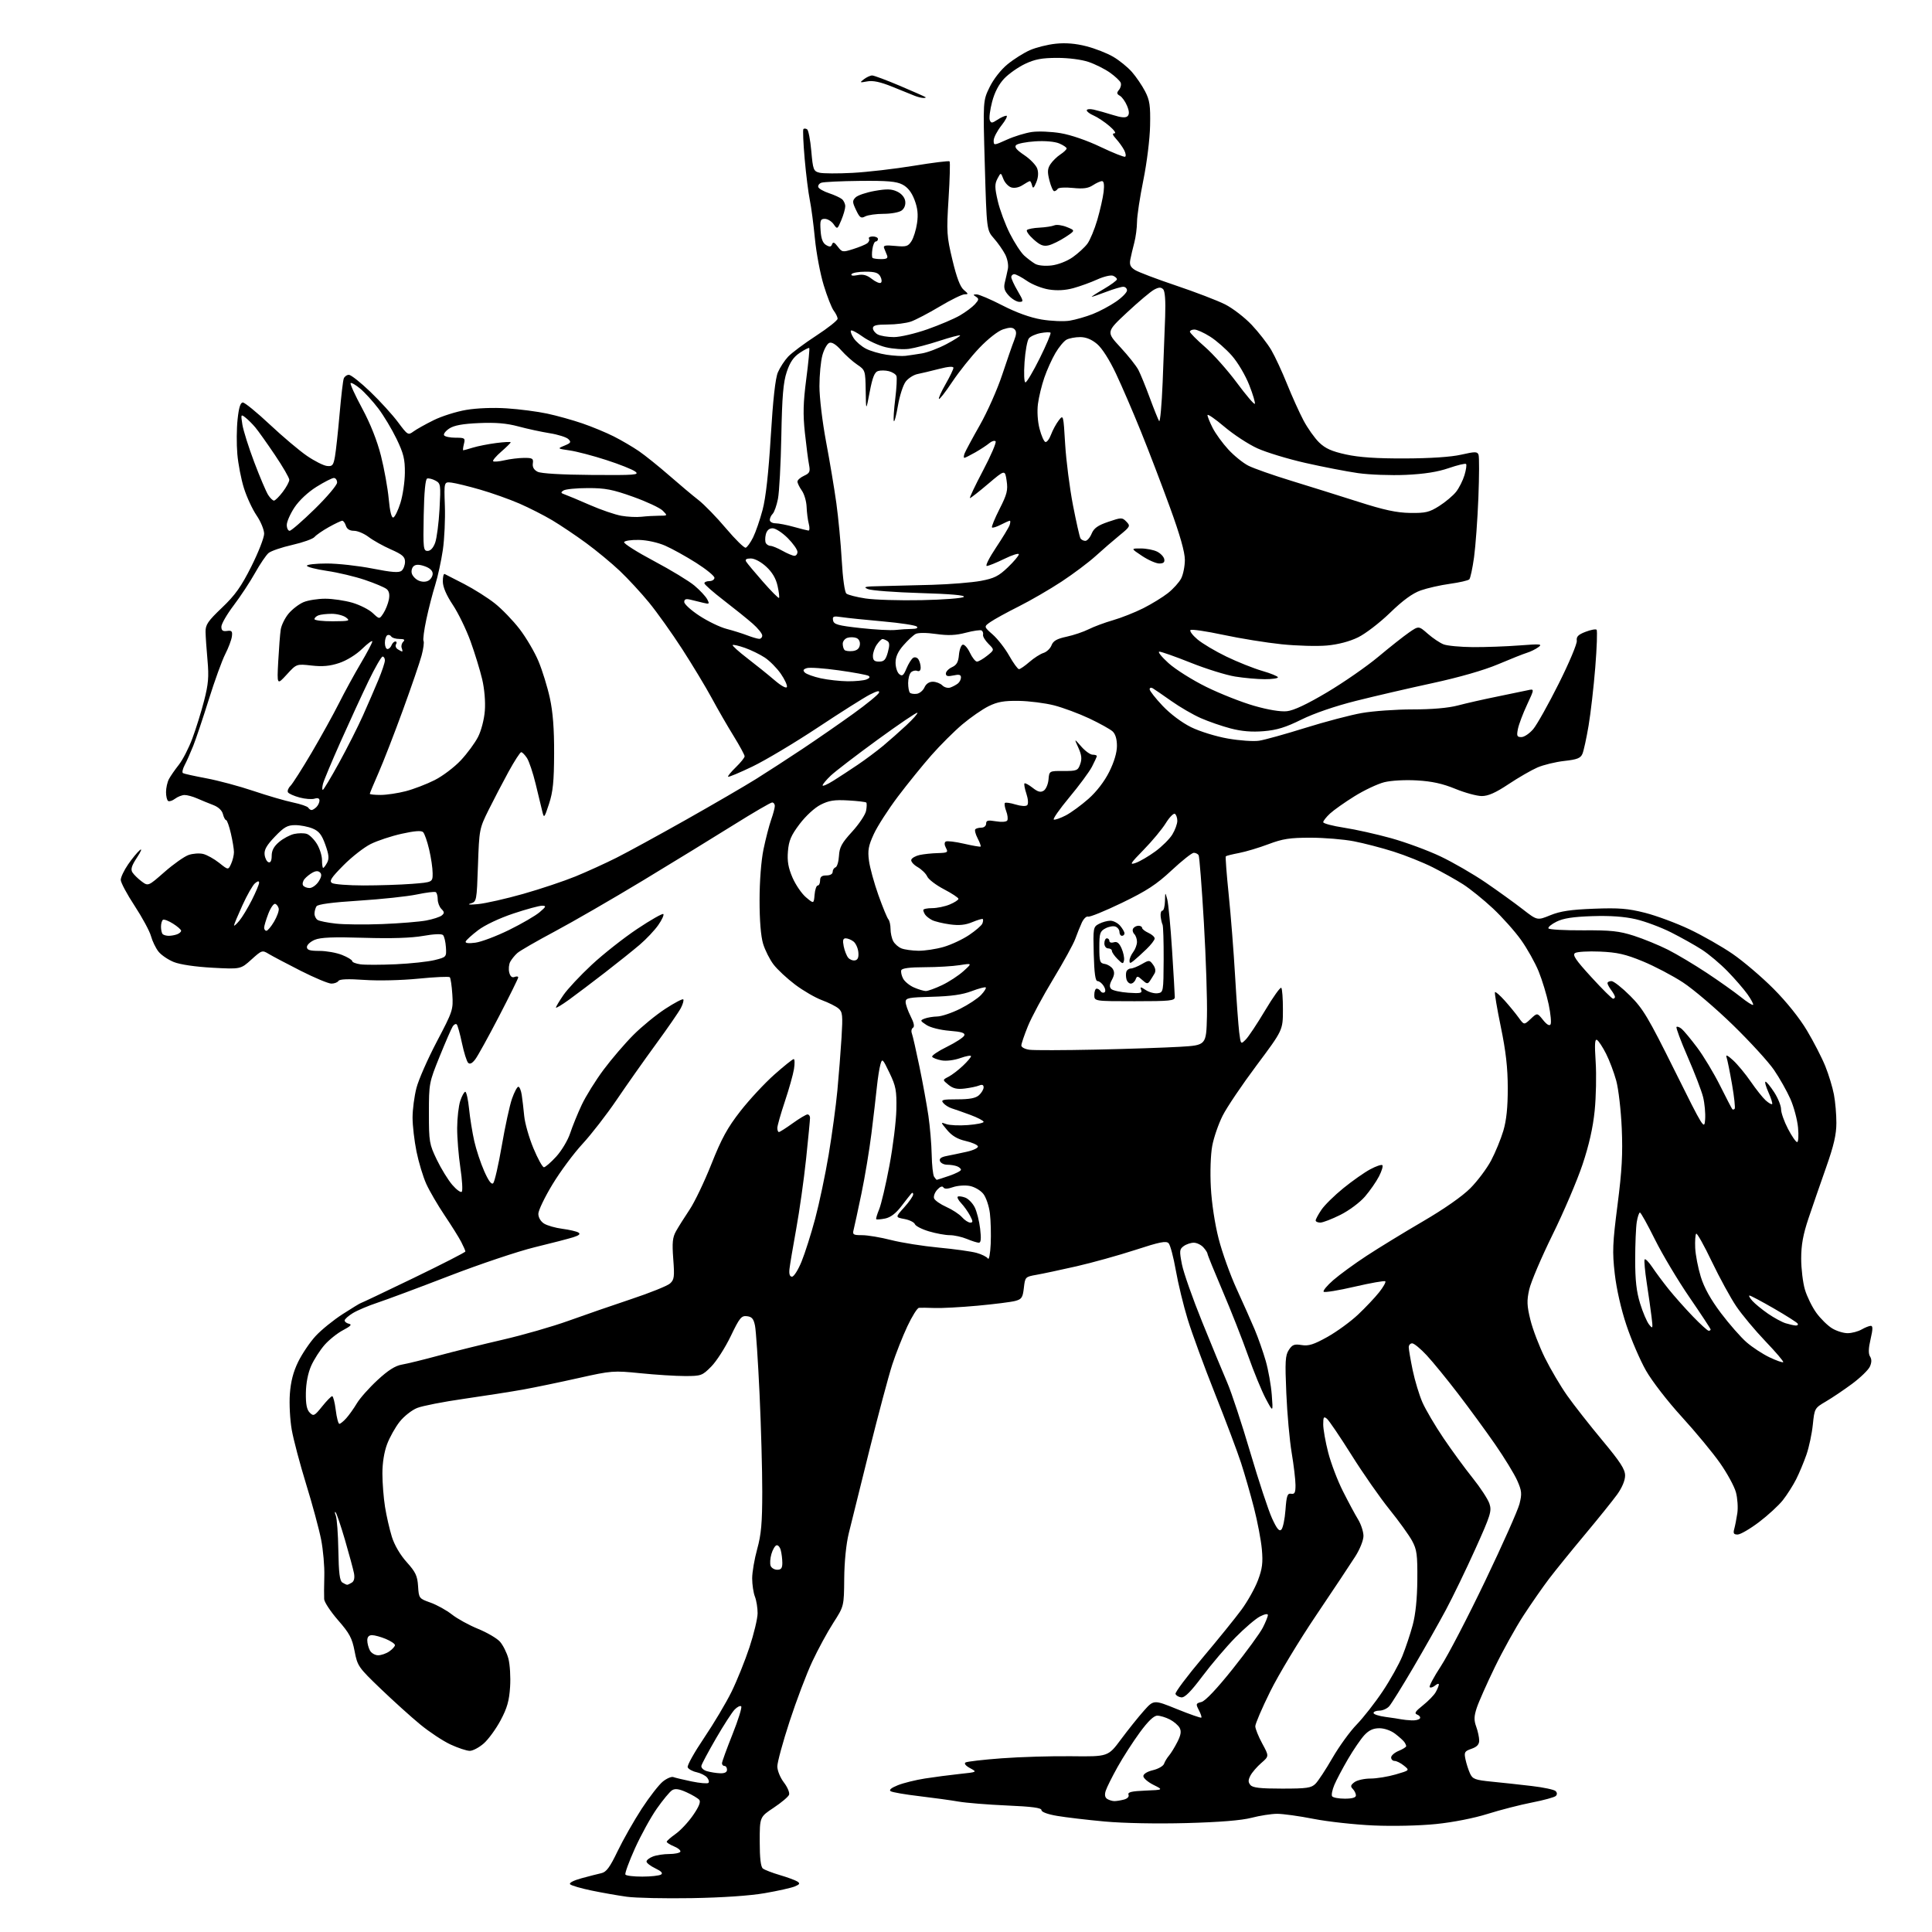 <?xml version="1.0" encoding="UTF-8" standalone="no"?>
<svg 
  version="1.1" 
  xmlns="http://www.w3.org/2000/svg" 
  xmlns:xlink="http://www.w3.org/1999/xlink" 
  xmlns:svg="http://www.w3.org/2000/svg"
  xmlns:rdf="http://www.w3.org/1999/02/22-rdf-syntax-ns#"
  xmlns:cc="http://creativecommons.org/ns#"
  xmlns:dc="http://purl.org/dc/elements/1.1/"
  viewBox="0 0 768 768"
  width="768"
  height="768"
>
<style>svg {background-color: white; }</style>"
<path stroke="none" fill="black" fill-rule="evenodd" d="M275.00,754.54C264.27,754.72 252.63,754.47 249.12,753.98C245.61,753.49 239.32,752.39 235.15,751.52C230.97,750.66 227.14,749.54 226.64,749.04C226.10,748.50 227.89,747.54 231.12,746.65C234.08,745.84 237.64,744.93 239.03,744.62C241.03,744.19 242.41,742.32 245.53,735.83C247.71,731.30 252.03,723.71 255.11,718.97C258.20,714.24 262.00,709.36 263.55,708.14C265.10,706.92 266.94,706.15 267.64,706.41C268.34,706.68 271.62,707.46 274.93,708.15C278.24,708.83 281.25,709.09 281.61,708.72C281.98,708.35 281.74,707.39 281.07,706.59C280.41,705.79 278.51,704.83 276.86,704.47C275.21,704.11 273.64,703.23 273.37,702.51C273.09,701.80 276.02,696.56 279.87,690.86C283.72,685.16 288.64,676.90 290.80,672.50C292.96,668.10 296.17,660.14 297.93,654.81C299.69,649.48 301.14,643.41 301.16,641.31C301.17,639.22 300.70,636.23 300.09,634.68C299.49,633.14 299.00,629.87 299.00,627.42C299.00,624.98 299.90,619.73 301.00,615.76C302.60,609.98 303.00,605.43 303.01,593.02C303.02,584.48 302.53,566.92 301.93,554.00C301.33,541.08 300.52,528.92 300.13,527.00C299.58,524.25 298.90,523.44 296.94,523.21C294.71,522.94 294.01,523.80 290.47,531.16C288.29,535.70 284.81,541.12 282.75,543.21C279.15,546.85 278.73,547.00 272.31,547.00C268.63,547.00 260.64,546.50 254.56,545.88C243.84,544.80 243.09,544.86 230.00,547.79C222.57,549.46 212.68,551.51 208.00,552.36C203.32,553.20 192.78,554.85 184.57,556.03C176.36,557.20 167.92,558.85 165.82,559.69C163.71,560.53 160.60,562.98 158.89,565.14C157.18,567.29 154.93,571.30 153.89,574.04C152.71,577.15 152.00,581.55 152.01,585.76C152.01,589.47 152.48,595.42 153.05,599.00C153.62,602.58 154.85,607.93 155.77,610.90C156.81,614.22 159.08,618.09 161.67,620.97C165.21,624.91 165.93,626.43 166.19,630.54C166.50,635.35 166.56,635.44 171.14,637.07C173.69,637.98 177.51,640.10 179.64,641.78C181.76,643.46 186.43,646.02 190.00,647.48C193.57,648.93 197.50,651.22 198.72,652.57C199.93,653.93 201.45,656.94 202.08,659.27C202.71,661.59 203.02,666.67 202.77,670.55C202.42,676.07 201.60,678.97 199.00,683.84C197.18,687.27 194.16,691.40 192.31,693.04C190.45,694.67 187.93,696.00 186.72,695.99C185.50,695.98 182.05,694.84 179.06,693.45C176.06,692.05 170.66,688.48 167.06,685.51C163.45,682.55 156.37,676.15 151.32,671.31C142.45,662.80 142.10,662.29 140.96,656.37C139.97,651.19 138.95,649.28 134.39,644.06C131.43,640.66 128.94,636.89 128.86,635.69C128.79,634.48 128.81,630.35 128.92,626.50C129.03,622.65 128.46,616.12 127.65,612.00C126.84,607.88 124.17,597.98 121.70,590.00C119.24,582.02 116.66,572.28 115.97,568.35C115.28,564.42 114.94,558.03 115.22,554.14C115.58,549.20 116.57,545.35 118.54,541.32C120.09,538.16 123.19,533.57 125.43,531.13C127.67,528.69 132.54,524.74 136.26,522.35C139.98,519.96 143.19,518.00 143.40,518.00C143.60,518.00 153.05,513.51 164.39,508.03C175.72,502.55 185.00,497.80 185.00,497.48C185.00,497.16 184.26,495.46 183.35,493.70C182.45,491.94 179.47,487.19 176.75,483.14C174.02,479.08 170.74,473.46 169.46,470.64C168.18,467.81 166.43,462.03 165.57,457.79C164.71,453.55 164.00,447.46 164.00,444.25C164.00,441.04 164.70,435.74 165.55,432.46C166.40,429.18 170.05,420.89 173.65,414.04C180.02,401.92 180.19,401.40 179.81,395.32C179.59,391.89 179.13,388.80 178.80,388.46C178.46,388.13 172.85,388.38 166.34,389.03C159.54,389.70 150.40,389.92 144.85,389.53C138.37,389.08 134.99,389.21 134.54,389.93C134.18,390.52 132.92,391.00 131.73,391.00C130.55,391.00 125.07,388.71 119.54,385.91C114.02,383.11 108.31,380.09 106.84,379.21C104.25,377.63 104.09,377.69 99.93,381.44C95.67,385.29 95.67,385.29 84.47,384.69C77.69,384.32 71.62,383.43 69.11,382.43C66.83,381.51 64.07,379.64 62.98,378.25C61.90,376.87 60.56,374.11 60.02,372.12C59.48,370.13 56.55,364.72 53.52,360.09C50.48,355.47 48.00,350.82 48.00,349.77C48.00,348.72 49.31,345.95 50.92,343.62C52.52,341.29 54.62,338.74 55.59,337.94C56.58,337.12 56.10,338.38 54.48,340.84C52.31,344.12 51.87,345.56 52.64,346.79C53.20,347.67 54.84,349.28 56.28,350.36C58.91,352.32 58.91,352.32 65.39,346.63C68.96,343.50 73.26,340.46 74.96,339.87C76.65,339.28 79.26,339.09 80.77,339.46C82.27,339.83 85.13,341.42 87.12,343.00C90.73,345.88 90.73,345.88 91.87,343.39C92.49,342.03 93.00,339.93 93.00,338.73C93.00,337.54 92.45,334.18 91.77,331.28C91.10,328.38 90.25,326.00 89.88,326.00C89.52,326.00 88.95,324.93 88.62,323.63C88.25,322.15 86.79,320.78 84.76,320.01C82.97,319.33 80.08,318.14 78.35,317.38C76.62,316.62 74.37,316.01 73.35,316.03C72.33,316.05 70.65,316.71 69.60,317.50C68.56,318.29 67.32,318.70 66.85,318.41C66.38,318.12 66.00,316.53 66.00,314.88C66.00,313.22 66.52,310.89 67.16,309.68C67.80,308.48 69.57,305.93 71.10,304.00C72.62,302.07 75.04,297.38 76.46,293.56C77.89,289.74 79.99,282.99 81.13,278.56C82.83,271.98 83.08,269.03 82.49,262.50C82.09,258.10 81.74,253.00 81.71,251.17C81.67,248.33 82.64,246.90 88.25,241.56C93.50,236.56 95.87,233.22 99.92,225.16C102.71,219.59 105.00,213.75 105.00,212.17C105.00,210.59 103.65,207.32 102.00,204.90C100.35,202.48 98.08,197.60 96.97,194.05C95.85,190.50 94.67,184.38 94.34,180.46C94.00,176.53 94.05,170.32 94.45,166.66C94.94,162.00 95.57,160.00 96.54,160.00C97.30,160.00 102.12,163.94 107.25,168.75C112.38,173.56 119.04,179.18 122.04,181.23C125.04,183.28 128.61,185.08 129.97,185.23C132.13,185.47 132.52,185.00 133.15,181.50C133.54,179.30 134.36,171.75 134.98,164.71C135.59,157.68 136.34,151.27 136.65,150.46C136.96,149.66 137.88,149.00 138.70,149.00C139.52,149.00 143.36,152.04 147.22,155.75C151.09,159.46 156.03,164.89 158.21,167.82C162.03,172.95 162.24,173.08 164.33,171.54C165.52,170.66 169.13,168.64 172.35,167.05C175.56,165.45 181.41,163.60 185.35,162.94C189.59,162.22 196.16,161.97 201.50,162.33C206.45,162.65 213.65,163.59 217.50,164.41C221.35,165.23 227.65,166.99 231.50,168.31C235.35,169.63 240.97,171.96 244.00,173.49C247.03,175.02 251.51,177.65 253.97,179.33C256.43,181.02 261.83,185.36 265.97,188.97C270.11,192.59 275.38,197.01 277.68,198.80C279.98,200.59 284.89,205.65 288.60,210.05C292.32,214.45 295.84,217.90 296.43,217.72C297.02,217.54 298.34,215.69 299.37,213.62C300.40,211.54 302.10,206.62 303.14,202.67C304.41,197.91 305.50,188.12 306.39,173.50C307.28,158.78 308.22,150.34 309.23,148.00C310.06,146.07 311.89,143.27 313.30,141.77C314.71,140.27 319.72,136.53 324.43,133.46C329.14,130.39 332.99,127.34 332.97,126.69C332.95,126.03 332.26,124.60 331.42,123.50C330.59,122.40 328.79,117.83 327.43,113.35C326.06,108.87 324.49,100.54 323.94,94.85C323.39,89.16 322.48,82.25 321.91,79.50C321.34,76.75 320.42,69.39 319.87,63.15C319.32,56.91 319.09,51.57 319.37,51.30C319.64,51.02 320.30,51.07 320.83,51.39C321.36,51.72 322.11,55.59 322.50,60.00C323.16,67.48 323.38,68.06 325.74,68.65C327.13,69.00 333.05,69.03 338.89,68.72C344.72,68.41 355.68,67.14 363.24,65.90C370.79,64.66 377.20,63.87 377.47,64.14C377.74,64.41 377.57,71.07 377.07,78.93C376.23,92.33 376.33,93.85 378.61,103.36C380.28,110.35 381.68,114.04 383.13,115.25C385.00,116.82 385.03,117.00 383.43,117.00C382.45,117.00 378.01,119.17 373.57,121.83C369.13,124.48 363.97,127.18 362.10,127.83C360.23,128.47 356.07,129.00 352.85,129.00C348.38,129.00 347.00,129.35 347.00,130.46C347.00,131.27 347.87,132.40 348.93,132.96C350.00,133.53 352.89,134.00 355.35,134.00C357.82,134.00 363.81,132.60 368.67,130.89C373.53,129.18 379.35,126.70 381.60,125.38C383.86,124.06 386.54,122.06 387.56,120.93C389.15,119.17 389.21,118.75 387.96,117.95C386.74,117.18 386.78,117.03 388.21,117.02C389.15,117.01 393.78,118.99 398.50,121.42C404.09,124.29 409.51,126.24 414.04,127.01C417.86,127.65 422.90,127.86 425.24,127.47C427.58,127.08 431.69,125.90 434.36,124.85C437.04,123.80 441.20,121.58 443.61,119.92C446.03,118.26 448.00,116.25 448.00,115.45C448.00,114.65 447.33,114.00 446.51,114.00C445.69,114.00 442.65,114.90 439.76,116.00C436.87,117.10 434.27,117.99 434.00,117.98C433.73,117.97 435.86,116.58 438.75,114.90C441.64,113.21 444.00,111.47 444.00,111.02C444.00,110.58 443.28,109.94 442.41,109.60C441.53,109.27 438.72,109.94 436.16,111.10C433.59,112.27 429.33,113.81 426.68,114.54C423.48,115.41 420.20,115.60 416.95,115.08C414.26,114.66 410.33,113.11 408.22,111.65C406.12,110.19 403.85,109.00 403.20,109.00C402.54,109.00 402.00,109.52 402.00,110.16C402.00,110.80 403.14,113.28 404.54,115.66C406.88,119.66 406.94,120.00 405.22,120.00C404.19,120.00 402.31,118.90 401.05,117.55C399.28,115.66 398.91,114.46 399.43,112.30C399.81,110.76 400.36,108.32 400.65,106.88C400.95,105.41 400.48,102.90 399.58,101.15C398.69,99.43 396.67,96.55 395.09,94.76C392.22,91.48 392.22,91.48 391.48,65.77C390.74,40.05 390.74,40.05 393.39,34.63C394.95,31.44 397.88,27.70 400.50,25.56C402.94,23.55 406.94,21.03 409.38,19.95C411.82,18.87 416.45,17.71 419.67,17.38C423.62,16.96 427.58,17.29 431.83,18.38C435.30,19.27 440.11,21.15 442.52,22.57C444.94,23.98 448.28,26.70 449.95,28.60C451.62,30.50 453.97,33.96 455.18,36.28C457.03,39.85 457.34,41.95 457.18,49.89C457.08,55.18 455.91,64.66 454.50,71.61C453.12,78.39 451.99,85.87 451.98,88.22C451.96,90.57 451.48,94.30 450.89,96.50C450.31,98.70 449.60,101.70 449.32,103.16C448.92,105.20 449.35,106.17 451.15,107.31C452.44,108.14 459.80,110.93 467.50,113.52C475.20,116.11 483.98,119.48 487.00,121.00C490.02,122.53 494.78,126.19 497.57,129.14C500.35,132.09 503.86,136.60 505.36,139.16C506.86,141.72 509.68,147.80 511.63,152.66C513.59,157.52 516.52,164.03 518.16,167.12C519.80,170.22 522.60,174.16 524.38,175.89C526.86,178.29 529.38,179.42 535.06,180.66C540.30,181.81 547.24,182.28 558.50,182.24C568.65,182.20 576.82,181.66 580.84,180.74C586.40,179.48 587.25,179.48 587.74,180.77C588.05,181.57 588.02,189.27 587.68,197.87C587.34,206.47 586.56,217.10 585.96,221.50C585.35,225.90 584.50,229.86 584.07,230.30C583.64,230.75 580.19,231.54 576.40,232.07C572.60,232.59 567.36,233.78 564.73,234.71C561.46,235.88 557.66,238.65 552.58,243.58C548.51,247.53 542.78,251.93 539.84,253.36C536.47,255.00 531.92,256.20 527.50,256.60C523.65,256.95 515.55,256.73 509.50,256.11C503.45,255.49 492.98,253.80 486.22,252.35C479.47,250.91 473.62,250.05 473.22,250.46C472.83,250.86 474.07,252.53 476.00,254.16C477.93,255.80 483.10,258.88 487.50,261.00C491.90,263.13 498.31,265.69 501.75,266.69C505.19,267.68 508.00,268.84 508.00,269.25C508.00,269.66 505.64,270.00 502.75,269.99C499.86,269.99 494.57,269.52 491.00,268.94C487.43,268.37 479.48,265.90 473.35,263.45C467.22,261.00 461.59,259.02 460.85,259.04C460.11,259.07 461.75,261.12 464.50,263.60C467.25,266.09 474.00,270.34 479.50,273.05C485.00,275.76 493.55,279.14 498.50,280.56C504.13,282.18 509.02,282.98 511.56,282.72C514.28,282.43 519.53,279.96 527.56,275.19C534.13,271.28 543.27,264.94 547.87,261.10C552.47,257.25 557.97,252.90 560.10,251.43C563.96,248.76 563.96,248.76 567.59,251.95C569.59,253.70 572.41,255.59 573.86,256.15C575.31,256.71 580.55,257.20 585.50,257.24C590.45,257.27 598.77,256.97 604.00,256.57C612.43,255.92 613.28,256.00 611.50,257.28C610.40,258.08 608.38,259.07 607.00,259.49C605.62,259.91 600.45,261.96 595.50,264.06C589.86,266.44 580.15,269.23 569.50,271.54C560.15,273.56 546.42,276.74 539.00,278.61C530.72,280.69 522.34,283.57 517.32,286.05C511.04,289.16 507.55,290.23 502.32,290.66C497.60,291.05 493.55,290.71 489.17,289.56C485.69,288.65 480.35,286.80 477.30,285.45C474.25,284.11 469.00,281.06 465.63,278.67C462.26,276.29 458.94,274.02 458.25,273.61C457.56,273.21 457.00,273.38 457.00,274.00C457.00,274.62 459.32,277.58 462.16,280.58C465.25,283.84 469.80,287.25 473.48,289.07C476.92,290.76 483.37,292.76 488.07,293.58C492.71,294.40 498.30,294.79 500.50,294.45C502.70,294.12 510.95,291.82 518.83,289.36C526.71,286.90 536.83,284.23 541.33,283.44C545.82,282.65 554.92,282.00 561.54,282.00C569.30,282.00 575.70,281.44 579.54,280.43C582.82,279.56 589.77,277.99 595.00,276.93C600.23,275.87 605.74,274.73 607.25,274.39C610.00,273.77 610.00,273.77 607.03,280.13C605.39,283.63 603.76,287.96 603.40,289.75C602.84,292.57 603.02,293.00 604.79,293.00C605.91,293.00 608.02,291.57 609.49,289.83C610.96,288.08 615.52,279.95 619.63,271.74C623.74,263.54 626.96,255.88 626.80,254.72C626.57,253.08 627.35,252.28 630.27,251.16C632.35,250.36 634.32,249.99 634.67,250.33C635.01,250.68 634.78,257.38 634.15,265.23C633.52,273.08 632.32,283.55 631.48,288.50C630.64,293.45 629.55,298.46 629.05,299.64C628.31,301.39 626.96,301.92 621.82,302.49C618.34,302.88 613.55,304.05 611.16,305.08C608.77,306.12 603.60,309.10 599.68,311.71C594.53,315.14 591.57,316.45 589.02,316.44C587.09,316.44 582.35,315.15 578.50,313.57C573.45,311.50 569.21,310.57 563.27,310.23C558.53,309.95 553.02,310.26 550.27,310.94C547.65,311.60 542.33,314.10 538.46,316.51C534.59,318.91 530.20,322.01 528.71,323.39C527.22,324.77 526.00,326.32 526.00,326.83C526.00,327.34 529.71,328.32 534.25,329.02C538.79,329.71 547.23,331.60 553.00,333.20C558.77,334.81 567.58,338.05 572.56,340.41C577.54,342.77 585.64,347.45 590.56,350.81C595.48,354.18 602.11,358.96 605.30,361.44C611.09,365.94 611.09,365.94 616.30,363.81C620.26,362.20 624.37,361.58 633.58,361.23C643.58,360.85 647.07,361.13 653.90,362.85C658.43,364.00 666.38,366.95 671.55,369.40C676.73,371.85 684.46,376.25 688.72,379.18C692.99,382.11 700.31,388.34 704.99,393.04C710.21,398.28 715.36,404.71 718.32,409.69C720.98,414.14 724.25,420.51 725.59,423.83C726.93,427.15 728.47,432.21 729.01,435.07C729.56,437.93 730.00,443.02 729.99,446.39C729.99,450.97 728.97,455.38 725.93,464.00C723.70,470.32 720.55,479.44 718.93,484.25C716.75,490.75 716.00,494.88 716.00,500.32C716.00,504.34 716.67,509.90 717.49,512.65C718.31,515.41 720.35,519.56 722.02,521.87C723.69,524.18 726.51,526.95 728.28,528.03C730.05,529.11 732.85,529.98 734.50,529.96C736.15,529.94 738.62,529.29 740.00,528.50C741.38,527.71 743.02,527.05 743.66,527.04C744.53,527.01 744.51,528.33 743.59,532.31C742.73,535.97 742.67,538.11 743.37,539.23C744.07,540.34 744.05,541.60 743.29,543.27C742.68,544.60 739.50,547.67 736.23,550.10C732.96,552.52 728.26,555.69 725.79,557.13C721.36,559.73 721.29,559.86 720.63,566.28C720.27,569.86 719.13,575.22 718.11,578.19C717.08,581.16 715.23,585.60 713.99,588.05C712.75,590.50 710.38,594.22 708.72,596.33C707.07,598.43 702.79,602.37 699.21,605.08C695.63,607.78 691.82,610.00 690.73,610.00C689.17,610.00 688.90,609.53 689.40,607.75C689.74,606.51 690.29,603.70 690.62,601.49C690.94,599.28 690.69,595.56 690.06,593.21C689.43,590.87 686.57,585.62 683.70,581.54C680.84,577.46 674.00,569.20 668.50,563.18C662.88,557.03 656.65,548.96 654.28,544.78C651.96,540.69 648.48,532.62 646.55,526.84C644.40,520.43 642.59,512.44 641.89,506.34C640.89,497.52 641.02,494.30 643.00,478.92C644.75,465.28 645.11,458.68 644.67,448.50C644.36,441.35 643.37,432.82 642.47,429.55C641.57,426.28 639.76,421.48 638.44,418.88C637.12,416.27 635.51,413.81 634.86,413.41C633.97,412.87 633.84,415.00 634.30,422.09C634.64,427.27 634.46,436.00 633.91,441.50C633.22,448.30 631.67,455.18 629.05,463.00C626.93,469.32 621.58,481.87 617.14,490.87C612.71,499.87 608.55,509.65 607.89,512.59C606.89,517.08 606.96,519.01 608.37,524.72C609.29,528.45 611.87,535.20 614.11,539.73C616.35,544.25 620.33,551.00 622.96,554.73C625.58,558.45 631.84,566.43 636.86,572.46C644.11,581.16 646.00,584.07 646.00,586.56C646.00,588.50 644.78,591.39 642.83,594.10C641.08,596.52 635.32,603.67 630.03,610.00C624.74,616.33 618.36,624.20 615.84,627.50C613.33,630.80 608.73,637.41 605.62,642.18C602.51,646.95 597.37,656.21 594.20,662.75C591.03,669.28 587.81,676.54 587.04,678.88C585.93,682.25 585.88,683.79 586.82,686.38C587.47,688.17 588.00,690.65 588.00,691.87C588.00,693.46 587.12,694.41 584.95,695.17C582.18,696.13 581.95,696.53 582.55,699.37C582.91,701.09 583.73,703.62 584.36,705.00C585.39,707.22 586.35,707.58 593.01,708.24C597.13,708.64 604.29,709.42 608.93,709.97C613.57,710.51 617.82,711.42 618.38,711.98C619.02,712.62 619.05,713.34 618.45,713.93C617.93,714.44 613.67,715.61 609.00,716.52C604.33,717.43 596.39,719.47 591.36,721.05C585.96,722.75 577.57,724.40 570.86,725.08C564.32,725.75 553.76,725.99 545.97,725.65C538.53,725.32 527.81,724.14 522.15,723.03C516.48,721.91 509.97,721.01 507.68,721.02C505.38,721.02 500.80,721.74 497.50,722.60C493.51,723.64 484.84,724.34 471.66,724.70C459.89,725.02 446.68,724.76 439.16,724.08C432.20,723.44 423.69,722.44 420.25,721.85C416.48,721.22 414.00,720.30 414.00,719.55C414.00,718.64 410.26,718.14 400.25,717.71C392.69,717.38 384.02,716.68 381.00,716.15C377.98,715.62 370.96,714.66 365.41,714.00C359.86,713.35 354.76,712.47 354.08,712.05C353.27,711.55 354.24,710.72 356.91,709.65C359.15,708.75 364.03,707.55 367.74,706.97C371.46,706.39 377.65,705.58 381.50,705.17C388.50,704.43 388.50,704.43 385.61,702.86C383.86,701.92 383.15,701.02 383.81,700.61C384.42,700.24 390.90,699.49 398.21,698.95C405.52,698.40 418.02,698.03 426.00,698.13C440.50,698.30 440.50,698.30 445.62,691.40C448.44,687.61 452.52,682.51 454.69,680.08C458.63,675.65 458.63,675.65 467.90,679.41C473.00,681.47 477.34,682.99 477.55,682.78C477.76,682.58 477.31,681.23 476.56,679.79C475.29,677.34 475.36,677.13 477.61,676.56C479.13,676.18 483.74,671.30 490.02,663.43C495.51,656.54 500.91,649.15 502.00,646.99C503.10,644.84 504.00,642.60 504.00,642.01C504.00,641.38 502.73,641.61 500.85,642.58C499.12,643.47 494.73,647.23 491.10,650.92C487.47,654.62 481.57,661.54 478.00,666.30C473.35,672.50 470.95,674.90 469.58,674.73C468.52,674.61 467.49,673.99 467.28,673.36C467.07,672.73 471.91,666.28 478.02,659.02C484.13,651.77 491.10,643.16 493.50,639.89C495.91,636.62 498.85,631.37 500.04,628.22C501.79,623.59 502.09,621.24 501.61,615.88C501.28,612.24 499.87,604.81 498.47,599.38C497.08,593.95 494.76,585.90 493.33,581.50C491.90,577.10 487.24,564.73 482.97,554.00C478.70,543.27 473.83,530.00 472.14,524.50C470.45,519.00 468.32,510.23 467.41,505.00C466.49,499.77 465.21,494.92 464.55,494.22C463.59,493.18 461.05,493.68 451.32,496.86C444.70,499.01 434.16,501.95 427.89,503.38C421.63,504.80 414.48,506.33 412.00,506.76C407.57,507.54 407.49,507.63 407.00,511.96C406.56,515.82 406.14,516.46 403.55,517.15C401.93,517.58 395.18,518.43 388.55,519.04C381.92,519.65 374.25,520.06 371.50,519.95C368.75,519.84 365.96,519.81 365.30,519.88C364.63,519.94 362.56,523.26 360.68,527.25C358.81,531.24 356.10,538.10 354.67,542.50C353.24,546.90 349.16,562.20 345.59,576.50C342.03,590.80 338.35,605.65 337.40,609.50C336.36,613.75 335.65,620.82 335.59,627.50C335.50,638.50 335.50,638.50 331.26,645.10C328.92,648.73 325.16,655.65 322.90,660.48C320.63,665.31 316.58,676.00 313.89,684.24C311.20,692.47 309.00,700.54 309.00,702.17C309.00,703.82 310.15,706.65 311.61,708.56C313.05,710.44 313.97,712.64 313.66,713.45C313.35,714.26 310.60,716.57 307.55,718.60C302.00,722.28 302.00,722.28 302.00,732.02C302.00,738.61 302.40,742.08 303.25,742.76C303.94,743.31 306.98,744.48 310.00,745.37C313.02,746.26 316.15,747.41 316.95,747.92C318.12,748.69 317.93,749.06 315.95,749.89C314.60,750.45 309.23,751.66 304.00,752.56C298.10,753.59 287.11,754.33 275.00,754.54zM255.31,745.98C258.71,745.98 262.06,745.61 262.76,745.17C263.62,744.62 262.92,743.86 260.51,742.70C258.58,741.78 257.00,740.56 257.00,739.99C257.00,739.42 258.15,738.51 259.57,737.98C260.98,737.44 263.87,737.00 266.01,737.00C268.14,737.00 270.13,736.60 270.43,736.12C270.73,735.63 269.63,734.68 267.99,733.99C266.34,733.31 265.01,732.47 265.03,732.13C265.04,731.78 266.64,730.38 268.58,729.00C270.53,727.62 273.65,724.28 275.52,721.56C277.84,718.21 278.62,716.25 277.97,715.47C277.44,714.83 275.17,713.48 272.92,712.46C269.92,711.11 268.38,710.89 267.16,711.65C266.25,712.22 263.52,715.50 261.11,718.94C258.69,722.38 254.78,729.50 252.40,734.77C250.03,740.03 248.32,744.71 248.61,745.17C248.89,745.63 251.90,745.99 255.31,745.98zM443.00,715.97C443.82,715.97 445.54,715.69 446.81,715.35C448.18,714.99 448.91,714.20 448.60,713.41C448.22,712.40 449.81,712.02 455.30,711.79C462.50,711.50 462.50,711.50 458.50,709.50C456.30,708.40 454.50,706.84 454.50,706.04C454.50,705.17 456.05,704.21 458.33,703.67C460.43,703.17 462.41,702.03 462.73,701.13C463.04,700.23 463.93,698.77 464.70,697.87C465.47,696.97 466.96,694.55 468.01,692.48C469.42,689.72 469.66,688.23 468.93,686.87C468.39,685.85 466.63,684.34 465.02,683.51C463.41,682.68 461.17,682.00 460.04,682.00C458.67,682.00 456.38,684.19 453.10,688.66C450.42,692.32 446.43,698.50 444.25,702.41C442.07,706.31 439.95,710.57 439.54,711.87C439.03,713.47 439.23,714.53 440.14,715.11C440.89,715.58 442.18,715.97 443.00,715.97zM534.56,715.00C537.54,715.00 539.00,714.57 539.00,713.70C539.00,712.99 538.44,711.83 537.75,711.13C536.75,710.12 536.89,709.58 538.44,708.43C539.51,707.64 542.36,707.00 544.79,707.00C547.21,707.00 551.71,706.27 554.80,705.37C560.40,703.74 560.40,703.74 558.09,701.87C556.82,700.84 555.15,700.00 554.39,700.00C553.63,700.00 553.00,699.38 553.00,698.62C553.00,697.86 554.35,696.68 556.00,696.00C557.65,695.32 558.99,694.47 558.98,694.13C558.98,693.78 558.64,693.03 558.23,692.47C557.83,691.90 556.20,690.43 554.62,689.22C552.93,687.92 550.31,687.00 548.32,687.00C545.88,687.00 544.18,687.79 542.35,689.75C540.95,691.26 538.01,695.56 535.83,699.29C533.65,703.03 531.20,707.66 530.40,709.59C529.59,711.51 529.20,713.52 529.53,714.04C529.85,714.57 532.12,715.00 534.56,715.00zM509.62,711.00C519.54,711.00 521.25,710.75 522.94,709.06C524.00,708.00 527.03,703.39 529.66,698.83C532.29,694.27 536.63,688.27 539.31,685.52C541.98,682.76 546.62,676.83 549.62,672.34C552.62,667.85 556.14,661.54 557.45,658.33C558.75,655.11 560.61,649.56 561.57,645.99C562.71,641.74 563.35,635.54 563.41,628.00C563.49,618.00 563.22,615.98 561.33,612.50C560.14,610.30 556.09,604.67 552.32,600.00C548.56,595.33 541.76,585.59 537.23,578.36C532.69,571.14 528.31,564.67 527.49,563.99C526.22,562.94 526.00,563.26 526.00,566.22C526.00,568.12 526.88,573.14 527.97,577.36C529.05,581.59 531.68,588.53 533.83,592.77C535.97,597.02 538.68,602.08 539.86,604.00C541.03,605.92 541.99,608.87 542.00,610.54C542.00,612.27 540.59,615.82 538.75,618.71C536.96,621.53 529.94,632.09 523.15,642.17C516.35,652.25 508.14,665.88 504.90,672.46C501.65,679.03 499.00,685.22 499.00,686.21C499.00,687.19 500.24,690.27 501.75,693.06C504.50,698.11 504.50,698.11 501.39,700.81C499.68,702.29 497.74,704.54 497.07,705.81C496.13,707.61 496.13,708.45 497.05,709.56C497.96,710.66 500.95,711.00 509.62,711.00zM286.25,704.90C288.07,704.97 289.00,704.49 289.00,703.50C289.00,702.67 288.55,702.00 288.00,702.00C287.45,702.00 287.00,701.52 287.00,700.93C287.00,700.34 288.88,695.17 291.17,689.43C293.46,683.69 295.02,678.69 294.64,678.31C294.26,677.92 293.09,678.49 292.05,679.56C291.01,680.62 287.68,685.77 284.65,691.00C281.62,696.23 278.99,701.14 278.82,701.91C278.64,702.71 279.58,703.64 281.00,704.06C282.38,704.47 284.74,704.85 286.25,704.90zM561.19,683.88C562.67,683.95 564.13,683.60 564.44,683.10C564.74,682.61 564.26,681.93 563.37,681.59C562.09,681.10 562.56,680.34 565.63,677.90C567.76,676.21 570.05,673.86 570.71,672.67C571.38,671.48 571.95,670.11 571.96,669.63C571.98,669.15 571.31,669.32 570.48,670.02C569.64,670.72 568.67,671.01 568.33,670.67C567.99,670.33 570.01,666.55 572.81,662.27C575.61,658.00 583.53,642.77 590.39,628.43C597.26,614.10 603.40,600.31 604.03,597.79C605.04,593.77 604.93,592.63 603.12,588.53C601.98,585.96 598.03,579.50 594.35,574.18C590.66,568.86 584.02,559.77 579.59,554.00C575.17,548.23 569.56,541.36 567.13,538.75C564.71,536.14 562.11,534.00 561.36,534.00C560.61,534.00 560.00,534.69 560.00,535.54C560.00,536.39 560.70,540.49 561.56,544.66C562.43,548.83 564.18,554.60 565.45,557.49C566.73,560.38 570.47,566.74 573.77,571.62C577.07,576.51 582.29,583.65 585.38,587.50C588.47,591.35 591.48,595.95 592.07,597.73C593.05,600.67 592.56,602.25 586.48,615.73C582.82,623.85 577.54,634.77 574.75,639.98C571.96,645.19 566.11,655.54 561.74,662.98C557.37,670.42 553.10,677.29 552.24,678.25C551.39,679.21 549.63,680.00 548.35,680.00C547.06,680.00 546.00,680.42 546.00,680.94C546.00,681.46 548.14,682.16 550.75,682.50C553.36,682.85 556.17,683.27 557.00,683.45C557.83,683.62 559.71,683.82 561.19,683.88zM150.31,658.00C151.55,658.00 153.56,657.30 154.78,656.44C156.00,655.59 157.00,654.47 157.00,653.96C157.00,653.45 155.37,652.35 153.38,651.51C151.39,650.68 148.91,650.00 147.88,650.00C146.65,650.00 146.00,650.71 146.00,652.07C146.00,653.20 146.47,655.00 147.04,656.07C147.60,657.13 149.08,658.00 150.31,658.00zM138.00,629.97C138.28,629.97 139.12,629.58 139.88,629.10C140.77,628.53 141.06,627.21 140.71,625.36C140.40,623.79 138.79,617.84 137.13,612.13C135.46,606.43 133.78,601.48 133.39,601.13C133.00,600.79 133.05,601.40 133.49,602.50C133.94,603.60 134.39,609.83 134.50,616.35C134.65,625.25 135.04,628.42 136.10,629.08C136.87,629.57 137.72,629.97 138.00,629.97zM308.97,624.00C310.52,624.00 311.00,623.35 310.99,621.25C310.98,619.74 310.70,617.47 310.36,616.21C310.02,614.95 309.25,614.08 308.64,614.29C308.03,614.49 307.13,616.06 306.64,617.77C306.14,619.49 306.01,621.59 306.34,622.44C306.67,623.30 307.85,624.00 308.97,624.00zM509.36,608.04C509.99,607.41 510.73,603.89 511.00,600.20C511.42,594.52 511.77,593.54 513.25,593.79C514.66,594.03 515.00,593.36 514.98,590.29C514.97,588.21 514.29,582.45 513.46,577.50C512.63,572.55 511.67,561.89 511.33,553.81C510.78,541.17 510.92,538.77 512.33,536.62C513.71,534.51 514.51,534.21 517.42,534.68C520.19,535.13 522.22,534.49 527.69,531.44C531.43,529.34 536.91,525.35 539.86,522.56C542.81,519.78 546.58,515.79 548.23,513.70C549.89,511.62 550.99,509.65 550.68,509.34C550.37,509.03 544.88,510.00 538.48,511.48C532.09,512.97 526.55,513.87 526.18,513.49C525.80,513.11 527.52,511.03 530.00,508.87C532.48,506.71 538.43,502.36 543.23,499.22C548.03,496.07 558.12,489.90 565.66,485.50C574.12,480.56 581.32,475.52 584.50,472.32C587.33,469.47 591.04,464.52 592.74,461.32C594.43,458.12 596.62,452.80 597.60,449.50C598.84,445.32 599.37,440.17 599.36,432.50C599.35,424.45 598.61,417.92 596.59,408.16C595.08,400.83 594.04,394.63 594.28,394.39C594.52,394.14 596.25,395.65 598.11,397.72C599.98,399.80 602.48,402.85 603.67,404.50C605.84,407.50 605.84,407.50 608.46,405.04C611.08,402.57 611.08,402.57 613.38,405.45C614.84,407.28 615.93,407.93 616.36,407.22C616.74,406.61 616.41,403.04 615.63,399.29C614.84,395.53 613.05,389.63 611.65,386.17C610.24,382.71 607.09,377.08 604.64,373.65C602.19,370.21 597.15,364.56 593.44,361.09C589.72,357.62 584.39,353.31 581.59,351.52C578.79,349.73 573.35,346.69 569.50,344.75C565.65,342.82 558.67,340.02 554.00,338.54C549.33,337.05 542.20,335.20 538.16,334.42C534.13,333.64 526.37,333.00 520.93,333.00C512.75,333.00 509.88,333.44 504.27,335.56C500.55,336.97 495.28,338.55 492.58,339.07C489.87,339.59 487.48,340.18 487.28,340.39C487.07,340.59 487.59,347.45 488.43,355.63C489.27,363.81 490.42,378.38 490.97,388.00C491.53,397.62 492.27,407.69 492.60,410.36C493.22,415.21 493.23,415.22 495.20,413.24C496.29,412.16 499.76,406.93 502.92,401.63C506.08,396.33 508.96,392.30 509.33,392.67C509.70,393.03 509.99,396.97 509.98,401.42C509.97,409.50 509.97,409.50 499.51,423.50C493.75,431.20 487.68,440.20 486.02,443.50C484.36,446.80 482.49,452.20 481.88,455.50C481.24,458.97 481.00,465.93 481.33,472.00C481.66,478.21 482.92,486.55 484.43,492.41C485.82,497.86 489.05,506.86 491.60,512.41C494.14,517.96 497.37,525.20 498.76,528.50C500.15,531.80 502.12,537.42 503.15,541.00C504.18,544.58 505.26,550.65 505.55,554.50C506.09,561.50 506.09,561.50 503.16,556.00C501.55,552.98 498.38,545.25 496.11,538.83C493.84,532.41 489.29,520.86 485.99,513.15C482.70,505.44 480.00,498.80 480.00,498.40C480.00,497.99 479.26,496.83 478.35,495.83C477.43,494.82 475.72,494.00 474.54,494.00C473.35,494.00 471.55,494.61 470.53,495.35C468.85,496.58 468.79,497.24 469.84,502.62C470.48,505.87 474.10,516.17 477.89,525.51C481.67,534.86 486.15,545.69 487.84,549.59C489.53,553.49 493.64,565.95 496.98,577.28C500.32,588.61 504.22,600.42 505.64,603.53C507.57,607.74 508.51,608.89 509.36,608.04zM134.90,566.00C135.31,566.00 136.56,564.99 137.66,563.75C138.77,562.51 140.67,559.85 141.87,557.83C143.08,555.80 146.76,551.66 150.05,548.62C154.27,544.71 157.12,542.90 159.76,542.45C161.82,542.10 168.41,540.49 174.40,538.86C180.40,537.24 191.88,534.39 199.90,532.54C207.93,530.69 219.68,527.31 226.00,525.03C232.32,522.75 243.56,518.87 250.96,516.40C258.37,513.94 265.29,511.15 266.34,510.21C268.02,508.70 268.17,507.56 267.63,500.48C267.14,493.93 267.34,491.90 268.76,489.36C269.72,487.65 272.13,483.83 274.11,480.87C276.10,477.92 280.01,469.75 282.80,462.72C286.85,452.52 289.18,448.28 294.35,441.65C297.92,437.09 303.97,430.58 307.80,427.18C311.63,423.78 315.10,421.00 315.51,421.00C315.92,421.00 315.97,422.78 315.62,424.96C315.27,427.14 313.64,432.94 311.99,437.86C310.35,442.77 309.00,447.52 309.00,448.40C309.00,449.28 309.28,450.00 309.63,450.00C309.98,450.00 312.45,448.43 315.13,446.50C317.81,444.57 320.45,443.00 321.00,443.00C321.55,443.00 322.00,443.62 322.00,444.37C322.00,445.12 321.30,452.44 320.44,460.62C319.58,468.80 317.81,481.35 316.51,488.50C315.21,495.65 314.00,502.85 313.82,504.50C313.61,506.50 313.95,507.50 314.84,507.50C315.58,507.50 317.29,504.80 318.63,501.50C319.98,498.20 322.41,490.55 324.03,484.50C325.65,478.45 328.07,466.98 329.41,459.00C330.74,451.02 332.30,439.55 332.87,433.50C333.44,427.45 334.18,417.98 334.52,412.46C335.06,403.55 334.93,402.26 333.31,400.88C332.32,400.03 329.35,398.55 326.73,397.58C324.10,396.61 319.32,393.84 316.10,391.42C312.89,389.00 309.01,385.40 307.50,383.41C305.98,381.42 304.11,377.70 303.34,375.15C302.45,372.21 301.93,365.85 301.94,357.86C301.94,350.29 302.57,342.17 303.50,337.63C304.37,333.46 305.73,328.18 306.53,325.90C307.34,323.62 308.00,321.13 308.00,320.37C308.00,319.62 307.52,319.00 306.93,319.00C306.35,319.00 299.48,323.00 291.68,327.88C283.88,332.76 267.60,342.74 255.50,350.06C243.40,357.37 227.65,366.47 220.50,370.28C213.35,374.09 206.67,377.94 205.66,378.84C204.64,379.74 203.37,381.31 202.82,382.33C202.28,383.35 202.10,385.25 202.43,386.56C202.82,388.13 203.52,388.74 204.51,388.36C205.33,388.04 206.00,388.12 206.00,388.54C206.00,388.95 202.57,395.90 198.38,403.98C194.19,412.06 189.94,419.76 188.93,421.09C187.69,422.72 186.78,423.17 186.09,422.48C185.53,421.92 184.43,418.41 183.64,414.68C182.86,410.94 181.92,407.59 181.56,407.22C181.19,406.86 180.47,407.22 179.95,408.03C179.43,408.84 177.09,414.23 174.75,420.00C170.57,430.33 170.50,430.69 170.50,442.50C170.50,453.90 170.66,454.82 173.64,461.00C175.36,464.57 178.13,469.07 179.79,471.00C181.45,472.93 183.15,474.16 183.56,473.75C183.98,473.35 183.73,469.07 183.01,464.25C182.29,459.44 181.71,452.29 181.73,448.36C181.75,444.44 182.31,439.60 182.96,437.61C183.62,435.63 184.52,434.00 184.96,434.00C185.40,434.00 186.08,437.04 186.46,440.75C186.83,444.46 187.77,450.25 188.53,453.62C189.29,456.99 191.07,462.36 192.48,465.55C194.21,469.46 195.38,471.02 196.06,470.34C196.61,469.79 198.15,463.07 199.47,455.42C200.79,447.76 202.61,439.36 203.53,436.75C204.44,434.14 205.58,432.00 206.05,432.00C206.52,432.00 207.13,433.46 207.40,435.25C207.67,437.04 208.12,440.84 208.39,443.69C208.67,446.54 210.31,452.28 212.04,456.44C213.77,460.60 215.65,464.00 216.21,464.00C216.77,464.00 218.98,462.09 221.12,459.75C223.25,457.41 225.74,453.25 226.64,450.50C227.55,447.75 229.61,442.67 231.23,439.22C232.85,435.77 236.77,429.47 239.94,425.22C243.11,420.97 248.44,414.76 251.78,411.41C255.12,408.06 260.83,403.39 264.46,401.03C268.09,398.66 271.30,396.97 271.60,397.27C271.90,397.57 271.48,399.09 270.68,400.66C269.87,402.22 265.42,408.68 260.79,415.00C256.17,421.32 249.12,431.31 245.14,437.19C241.15,443.06 235.04,450.95 231.56,454.71C228.08,458.47 222.70,465.71 219.62,470.81C216.53,475.90 214.00,481.17 214.00,482.51C214.00,483.95 214.92,485.54 216.25,486.38C217.49,487.17 220.77,488.11 223.55,488.47C226.32,488.83 229.19,489.50 229.92,489.95C230.85,490.52 230.24,491.08 227.87,491.83C226.02,492.41 219.10,494.21 212.50,495.81C205.90,497.42 190.60,502.56 178.50,507.23C166.40,511.90 153.57,516.68 150.00,517.86C146.43,519.04 142.04,520.90 140.25,521.99C138.46,523.08 137.00,524.39 137.00,524.91C137.00,525.43 137.79,526.02 138.75,526.23C140.01,526.50 139.35,527.21 136.41,528.74C134.15,529.92 130.83,532.57 129.01,534.64C127.20,536.71 124.80,540.45 123.69,542.95C122.43,545.80 121.64,549.83 121.59,553.71C121.52,558.20 121.95,560.37 123.13,561.55C124.63,563.06 125.00,562.88 128.05,559.09C129.85,556.84 131.66,555.00 132.05,555.00C132.45,555.00 133.08,557.48 133.46,560.50C133.83,563.52 134.48,566.00 134.90,566.00zM708.86,541.48C709.10,541.23 705.93,537.50 701.80,533.19C697.68,528.88 692.47,522.64 690.22,519.32C687.97,516.01 683.60,508.01 680.50,501.55C677.41,495.08 674.60,490.07 674.26,490.41C673.92,490.75 673.75,493.30 673.87,496.08C674.00,498.85 675.00,504.02 676.09,507.55C677.43,511.90 680.01,516.54 684.08,521.95C687.39,526.33 691.98,531.57 694.29,533.58C696.61,535.59 700.73,538.29 703.46,539.58C706.18,540.87 708.61,541.72 708.86,541.48zM679.22,529.00C679.65,529.00 680.00,528.77 680.00,528.48C680.00,528.19 676.22,522.45 671.61,515.73C666.99,509.00 660.82,498.66 657.88,492.75C654.95,486.84 652.26,482.00 651.90,482.00C651.55,482.00 650.98,483.69 650.64,485.75C650.30,487.81 650.02,494.52 650.01,500.64C650.00,508.93 650.51,513.43 651.97,518.16C653.05,521.66 654.65,525.42 655.53,526.51C657.03,528.38 657.09,528.20 656.52,523.50C656.19,520.75 655.33,514.67 654.61,510.00C653.90,505.32 653.51,501.13 653.76,500.67C654.01,500.22 655.36,501.57 656.77,503.67C658.18,505.78 661.13,509.75 663.34,512.50C665.55,515.25 669.85,520.09 672.89,523.25C675.94,526.41 678.79,529.00 679.22,529.00zM713.81,526.91C714.53,526.96 714.88,526.61 714.59,526.14C714.29,525.67 710.05,522.97 705.15,520.14C700.25,517.31 695.89,515.00 695.47,515.00C695.04,515.00 695.55,515.95 696.60,517.12C697.64,518.28 700.45,520.58 702.84,522.23C705.23,523.87 708.38,525.58 709.84,526.02C711.30,526.47 713.09,526.87 713.81,526.91zM393.82,494.50C393.99,490.65 393.85,485.16 393.50,482.30C393.15,479.44 391.98,475.97 390.89,474.59C389.79,473.19 387.39,471.79 385.48,471.43C383.59,471.08 380.61,471.29 378.84,471.91C376.65,472.67 375.43,472.70 374.99,471.99C374.60,471.35 373.66,471.72 372.56,472.94C371.57,474.03 371.01,475.58 371.32,476.39C371.63,477.19 373.82,478.72 376.19,479.78C378.56,480.84 381.36,482.67 382.40,483.85C383.45,485.03 384.93,486.00 385.68,486.00C386.82,486.00 386.81,485.55 385.61,483.25C384.82,481.74 383.24,479.51 382.10,478.30C380.95,477.09 380.35,475.91 380.76,475.67C381.17,475.43 382.49,475.61 383.70,476.07C384.91,476.52 386.59,478.23 387.43,479.86C388.27,481.49 389.26,485.34 389.62,488.41C390.09,492.39 389.94,494.00 389.11,494.00C388.46,494.00 386.32,493.32 384.35,492.50C382.37,491.68 379.32,491.00 377.56,491.00C375.80,491.00 372.08,490.32 369.29,489.49C366.49,488.66 363.97,487.37 363.68,486.62C363.40,485.87 361.52,484.94 359.52,484.57C355.87,483.89 355.87,483.89 359.44,479.94C361.40,477.77 363.00,475.46 363.00,474.80C363.00,474.07 362.68,473.97 362.18,474.55C361.73,475.07 359.93,477.35 358.20,479.62C356.09,482.37 353.98,483.95 351.86,484.38C350.11,484.73 348.52,484.85 348.33,484.66C348.13,484.47 348.65,482.70 349.47,480.74C350.29,478.77 352.13,470.94 353.56,463.33C354.99,455.72 356.23,445.68 356.32,441.00C356.46,433.50 356.14,431.79 353.60,426.50C350.85,420.78 350.68,420.62 349.97,423.17C349.55,424.64 348.92,428.69 348.56,432.17C348.20,435.65 347.24,443.90 346.42,450.50C345.60,457.10 343.81,467.90 342.43,474.50C341.05,481.10 339.67,487.51 339.35,488.75C338.82,490.80 339.12,491.00 342.72,491.00C344.90,491.00 350.09,491.87 354.25,492.94C358.41,494.00 366.92,495.35 373.16,495.94C379.40,496.52 386.17,497.47 388.21,498.04C390.26,498.61 392.28,499.62 392.71,500.29C393.15,500.96 393.64,498.37 393.82,494.50zM524.84,486.00C523.83,486.00 523.00,485.62 523.00,485.15C523.00,484.68 524.02,482.78 525.27,480.93C526.51,479.08 530.45,475.20 534.02,472.31C537.58,469.42 542.39,466.04 544.70,464.81C547.00,463.57 549.17,462.84 549.52,463.18C549.86,463.53 549.25,465.54 548.16,467.65C547.07,469.77 544.55,473.38 542.57,475.68C540.56,478.01 536.25,481.22 532.82,482.93C529.44,484.62 525.85,486.00 524.84,486.00zM372.38,469.00C372.53,469.00 374.75,468.28 377.32,467.41C379.89,466.53 382.00,465.45 382.00,465.01C382.00,464.57 381.29,463.94 380.42,463.61C379.55,463.27 377.80,463.00 376.53,463.00C375.25,463.00 373.97,462.36 373.66,461.57C373.28,460.57 374.08,459.95 376.31,459.52C378.06,459.18 381.66,458.43 384.30,457.84C386.97,457.25 388.93,456.29 388.73,455.68C388.52,455.07 386.31,454.11 383.80,453.54C380.64,452.82 378.41,451.50 376.52,449.24C373.84,446.02 373.83,445.99 376.15,446.84C377.44,447.32 381.31,447.50 384.75,447.23C388.19,446.97 391.00,446.40 391.00,445.95C391.00,445.51 388.64,444.27 385.75,443.20C382.86,442.13 379.53,440.96 378.34,440.59C377.15,440.22 375.63,439.26 374.97,438.46C373.92,437.20 374.70,437.00 380.55,437.00C385.47,437.00 387.85,436.54 389.17,435.35C390.18,434.43 391.00,433.04 391.00,432.24C391.00,431.25 390.44,431.01 389.25,431.50C388.29,431.90 385.69,432.44 383.49,432.71C380.47,433.08 378.88,432.72 377.05,431.24C374.62,429.27 374.62,429.27 377.06,428.02C378.40,427.33 380.96,425.38 382.75,423.68C384.54,421.99 386.00,420.27 386.00,419.85C386.00,419.43 384.09,419.77 381.75,420.60C379.30,421.47 376.14,421.86 374.29,421.52C372.52,421.19 370.84,420.55 370.55,420.09C370.27,419.63 372.91,417.84 376.42,416.12C379.93,414.39 383.03,412.36 383.32,411.62C383.71,410.59 382.27,410.14 377.42,409.75C373.74,409.45 369.84,408.47 368.29,407.45C365.74,405.78 365.69,405.63 367.54,404.91C368.62,404.49 370.89,404.11 372.59,404.07C374.29,404.03 378.37,402.66 381.65,401.02C384.93,399.38 388.68,396.90 389.98,395.52C391.28,394.14 392.13,392.79 391.86,392.53C391.60,392.26 389.07,392.93 386.24,394.00C382.59,395.39 378.05,396.03 370.55,396.23C361.19,396.47 360.00,396.70 360.00,398.29C360.00,399.27 360.90,401.84 361.99,403.99C363.31,406.57 363.63,408.11 362.92,408.55C362.34,408.91 362.14,409.92 362.48,410.80C362.82,411.68 364.17,417.60 365.48,423.95C366.80,430.30 368.40,439.10 369.05,443.50C369.69,447.90 370.28,454.88 370.36,459.00C370.44,463.12 370.87,467.06 371.31,467.75C371.76,468.44 372.24,469.00 372.38,469.00zM714.39,454.00C714.88,454.00 715.04,451.41 714.75,448.25C714.46,445.09 713.08,439.95 711.70,436.83C710.31,433.70 707.39,428.53 705.20,425.33C703.01,422.12 695.66,414.08 688.86,407.46C682.06,400.84 673.12,393.22 669.00,390.53C664.88,387.83 657.67,384.05 653.00,382.13C646.12,379.30 642.88,378.57 636.00,378.27C631.33,378.07 626.87,378.33 626.10,378.86C624.99,379.61 626.36,381.63 632.56,388.40C636.88,393.13 640.78,397.00 641.21,397.00C641.65,397.00 641.99,396.66 641.97,396.25C641.95,395.84 641.28,394.63 640.47,393.56C639.66,392.49 639.00,391.25 639.00,390.81C639.00,390.36 639.71,390.00 640.58,390.00C641.45,390.00 644.79,392.63 648.00,395.84C653.15,400.99 655.22,404.47 665.67,425.50C677.24,448.79 677.51,449.23 677.82,444.96C677.99,442.56 677.62,438.56 677.00,436.08C676.38,433.60 673.63,426.44 670.89,420.16C668.16,413.88 666.15,408.51 666.44,408.23C666.72,407.95 667.65,408.29 668.50,409.00C669.34,409.70 672.11,413.03 674.63,416.39C677.16,419.75 681.25,426.55 683.73,431.50C686.21,436.45 688.40,440.69 688.62,440.92C688.83,441.15 689.25,441.09 689.55,440.78C689.85,440.48 689.39,436.13 688.52,431.12C687.65,426.11 686.66,421.22 686.32,420.25C685.90,419.10 686.80,419.52 688.95,421.50C690.74,423.15 693.91,426.98 695.98,430.00C698.06,433.02 700.71,436.36 701.88,437.41C703.05,438.46 704.21,439.13 704.45,438.89C704.69,438.65 704.03,436.55 702.99,434.23C701.95,431.90 701.43,430.00 701.83,430.00C702.23,430.00 703.78,431.89 705.28,434.20C706.77,436.51 708.00,439.54 708.00,440.93C708.00,442.33 709.24,445.84 710.75,448.73C712.26,451.63 713.90,454.00 714.39,454.00zM435.50,417.24C448.15,416.97 463.23,416.46 469.00,416.12C479.50,415.50 479.50,415.50 479.78,404.04C479.94,397.73 479.39,380.95 478.56,366.73C477.73,352.52 476.79,340.47 476.47,339.95C476.14,339.43 475.28,339.00 474.54,339.00C473.81,339.00 469.84,342.14 465.74,345.97C459.72,351.59 455.89,354.10 445.99,358.89C439.23,362.15 433.18,364.62 432.53,364.37C431.89,364.13 430.78,365.18 430.06,366.71C429.35,368.25 428.18,371.16 427.45,373.19C426.73,375.22 422.77,382.42 418.67,389.19C414.57,395.96 410.04,404.39 408.61,407.92C407.17,411.45 406.00,414.91 406.00,415.61C406.00,416.30 407.46,417.07 409.25,417.30C411.04,417.54 422.85,417.51 435.50,417.24zM226.25,397.36C223.36,399.45 221.00,400.88 221.00,400.52C221.00,400.16 222.34,397.92 223.97,395.55C225.60,393.17 230.66,387.76 235.22,383.52C239.77,379.28 247.90,372.87 253.29,369.27C258.67,365.68 263.35,363.02 263.69,363.35C264.02,363.69 263.12,365.66 261.67,367.73C260.23,369.80 256.90,373.33 254.27,375.57C251.65,377.80 245.45,382.76 240.50,386.59C235.55,390.42 229.14,395.26 226.25,397.36zM696.88,399.45C697.13,399.21 696.12,397.32 694.66,395.25C693.19,393.19 689.63,389.07 686.74,386.11C683.86,383.14 679.25,379.26 676.50,377.49C673.75,375.72 668.23,372.63 664.24,370.62C660.25,368.61 653.95,366.26 650.24,365.40C645.69,364.35 640.09,363.95 633.00,364.18C625.33,364.43 621.49,365.02 618.76,366.37C616.70,367.39 615.25,368.60 615.54,369.06C615.82,369.52 622.00,369.86 629.28,369.82C640.39,369.75 643.62,370.10 649.50,371.98C653.35,373.22 659.42,375.71 663.00,377.51C666.58,379.32 673.55,383.48 678.50,386.76C683.45,390.04 689.51,394.34 691.97,396.31C694.42,398.28 696.64,399.70 696.88,399.45zM451.00,398.00C435.00,398.00 435.00,398.00 435.00,395.50C435.00,394.12 435.42,393.00 435.94,393.00C436.46,393.00 437.16,393.46 437.51,394.02C437.86,394.58 438.55,394.78 439.05,394.47C439.57,394.15 439.43,393.07 438.74,391.95C438.07,390.88 436.97,390.00 436.29,390.00C435.42,390.00 434.99,386.91 434.78,379.25C434.51,368.83 434.57,368.46 436.86,367.25C438.16,366.56 440.20,366.00 441.39,366.00C442.58,366.00 444.33,366.91 445.28,368.01C446.22,369.12 447.00,370.47 447.00,371.01C447.00,371.56 446.55,372.00 446.00,372.00C445.45,372.00 445.00,371.31 445.00,370.47C445.00,369.63 444.29,368.67 443.43,368.34C442.57,368.00 440.77,368.32 439.43,369.04C437.25,370.20 437.00,370.99 437.00,376.60C437.00,382.24 437.21,382.89 439.15,383.18C440.33,383.36 441.77,384.26 442.35,385.18C443.12,386.41 443.03,387.57 442.02,389.46C441.02,391.33 440.94,392.34 441.74,393.14C442.34,393.74 445.40,394.41 448.53,394.63C453.31,394.96 454.13,394.78 453.64,393.51C453.13,392.19 453.37,392.19 455.47,393.57C456.80,394.44 458.92,395.01 460.19,394.83C462.46,394.51 462.50,394.29 462.57,381.50C462.60,374.35 462.41,368.07 462.13,367.54C461.85,367.02 461.52,365.55 461.38,364.29C461.25,363.03 461.56,362.00 462.07,362.00C462.58,362.00 463.04,360.31 463.09,358.25C463.18,354.50 463.18,354.50 464.00,357.50C464.45,359.15 465.31,368.21 465.91,377.63C466.51,387.05 467.00,395.49 467.00,396.38C467.00,397.81 465.09,398.00 451.00,398.00zM368.00,393.95C368.82,393.97 371.75,392.91 374.50,391.60C377.25,390.29 381.07,387.79 383.00,386.04C386.50,382.87 386.50,382.87 381.50,383.66C378.75,384.10 372.49,384.47 367.59,384.48C361.59,384.49 358.54,384.89 358.27,385.69C358.05,386.35 358.38,387.85 359.01,389.03C359.64,390.20 361.58,391.78 363.33,392.54C365.07,393.30 367.18,393.93 368.00,393.95zM449.51,391.00C448.81,391.00 448.03,390.21 447.78,389.25C447.53,388.29 447.51,386.94 447.75,386.25C447.98,385.56 448.77,385.00 449.50,385.00C450.24,385.00 452.21,384.21 453.88,383.25C456.81,381.57 456.97,381.58 458.37,383.49C459.30,384.76 459.51,386.01 458.94,386.99C458.46,387.82 457.63,389.16 457.09,389.96C456.26,391.21 455.83,391.16 454.08,389.57C452.23,387.90 451.98,387.88 451.41,389.36C451.07,390.26 450.21,391.00 449.51,391.00zM157.29,383.31C163.22,383.04 170.20,382.29 172.79,381.64C177.47,380.47 177.50,380.43 177.26,376.54C177.12,374.38 176.60,372.20 176.10,371.70C175.55,371.15 172.42,371.28 168.19,372.04C163.55,372.86 155.64,373.12 144.71,372.79C132.43,372.41 127.43,372.62 125.11,373.59C123.40,374.31 122.00,375.60 122.00,376.45C122.00,377.64 123.15,378.00 126.98,378.00C129.72,378.00 133.77,378.72 135.98,379.61C138.19,380.49 140.00,381.59 140.00,382.05C140.00,382.50 141.46,383.08 143.25,383.33C145.04,383.59 151.35,383.57 157.29,383.31zM446.82,381.72C446.51,383.30 446.25,383.25 444.24,381.24C443.01,380.01 442.00,378.55 442.00,378.00C442.00,377.45 441.32,377.00 440.50,377.00C439.67,377.00 439.00,376.11 439.00,375.00C439.00,373.90 439.45,373.00 440.00,373.00C440.55,373.00 441.00,373.48 441.00,374.07C441.00,374.65 441.79,374.88 442.76,374.58C444.03,374.17 444.89,374.85 445.84,376.99C446.56,378.63 447.00,380.76 446.82,381.72zM450.70,381.87C449.25,383.04 449.00,383.03 449.00,381.81C449.00,381.03 449.66,379.51 450.47,378.44C451.28,377.37 451.95,375.58 451.97,374.45C451.99,373.32 451.50,371.90 450.89,371.29C450.28,370.68 450.08,369.69 450.45,369.09C450.82,368.49 451.77,368.00 452.56,368.00C453.35,368.00 454.00,368.38 454.00,368.84C454.00,369.30 455.12,370.19 456.50,370.82C457.88,371.44 459.00,372.45 459.00,373.06C459.00,373.67 457.52,375.59 455.70,377.33C453.89,379.08 451.64,381.12 450.70,381.87zM339.91,381.76C341.02,381.53 341.41,380.54 341.20,378.46C341.03,376.83 340.16,374.94 339.26,374.25C338.36,373.56 336.97,373.00 336.18,373.00C335.11,373.00 334.91,373.79 335.38,376.15C335.73,377.89 336.53,379.93 337.16,380.70C337.80,381.46 339.03,381.94 339.91,381.76zM365.07,377.94C367.58,377.97 372.08,377.29 375.07,376.43C378.06,375.57 382.63,373.43 385.24,371.68C387.84,369.93 390.22,367.88 390.51,367.11C390.81,366.34 390.88,365.55 390.68,365.34C390.47,365.14 388.60,365.69 386.51,366.56C383.76,367.71 381.30,367.96 377.61,367.46C374.80,367.08 371.60,366.30 370.50,365.74C369.40,365.17 368.17,364.21 367.77,363.60C367.36,363.00 367.02,362.16 367.02,361.75C367.01,361.34 368.59,361.00 370.53,361.00C372.47,361.00 375.62,360.35 377.53,359.55C379.44,358.75 381.00,357.74 381.00,357.30C381.00,356.86 378.41,355.15 375.25,353.50C372.09,351.85 369.09,349.57 368.59,348.43C368.09,347.28 366.36,345.60 364.76,344.67C363.15,343.75 362.02,342.44 362.25,341.75C362.48,341.06 363.98,340.22 365.58,339.87C367.19,339.52 370.43,339.18 372.79,339.12C376.70,339.01 376.98,338.83 376.03,337.06C375.38,335.84 375.35,334.90 375.95,334.53C376.48,334.20 379.74,334.59 383.20,335.39C386.66,336.19 389.64,336.70 389.82,336.52C390.00,336.33 389.46,334.85 388.61,333.22C387.77,331.59 387.36,329.97 387.71,329.63C388.05,329.28 389.16,329.00 390.17,329.00C391.17,329.00 392.00,328.29 392.00,327.41C392.00,326.12 392.73,325.95 395.90,326.48C398.14,326.86 400.05,326.72 400.40,326.15C400.74,325.61 400.55,323.94 399.98,322.45C399.41,320.95 399.18,319.48 399.47,319.19C399.76,318.90 401.68,319.18 403.73,319.81C405.88,320.47 407.82,320.58 408.33,320.07C408.84,319.56 408.71,317.64 408.01,315.53C407.34,313.51 407.00,311.66 407.25,311.42C407.49,311.17 408.94,311.95 410.47,313.15C412.56,314.80 413.65,315.08 414.87,314.32C415.77,313.76 416.63,311.76 416.80,309.88C417.09,306.45 417.09,306.45 422.76,306.48C428.04,306.50 428.49,306.31 429.40,303.76C430.14,301.69 429.96,300.10 428.68,297.26C426.97,293.50 426.97,293.50 429.81,296.75C431.37,298.54 433.40,300.00 434.32,300.00C435.25,300.00 436.00,300.24 436.00,300.54C436.00,300.84 435.13,302.75 434.07,304.79C433.01,306.83 428.95,312.32 425.05,316.99C421.16,321.67 418.39,325.63 418.91,325.80C419.43,325.98 421.57,325.22 423.68,324.13C425.78,323.03 429.83,320.07 432.68,317.55C435.89,314.71 439.03,310.64 440.93,306.82C442.89,302.90 444.00,299.17 444.00,296.50C444.00,293.78 443.39,291.75 442.25,290.72C441.28,289.85 437.12,287.54 433.00,285.59C428.87,283.65 422.57,281.31 419.00,280.39C415.43,279.48 409.12,278.68 405.00,278.61C399.11,278.52 396.53,278.98 392.99,280.72C390.50,281.95 385.80,285.21 382.54,287.96C379.28,290.72 373.76,296.22 370.27,300.19C366.78,304.15 360.77,311.57 356.91,316.68C353.06,321.79 348.75,328.49 347.34,331.58C345.21,336.22 344.88,338.04 345.43,342.16C345.79,344.90 347.48,351.04 349.18,355.82C350.88,360.59 352.66,364.93 353.14,365.45C353.61,365.97 354.00,367.69 354.00,369.27C354.00,370.84 354.48,373.03 355.07,374.12C355.65,375.22 357.11,376.51 358.32,376.99C359.52,377.48 362.56,377.90 365.07,377.94zM188.98,374.73C191.32,374.42 197.34,372.14 202.37,369.67C207.39,367.20 212.85,364.03 214.50,362.62C217.12,360.39 217.25,360.07 215.50,360.04C214.40,360.02 209.26,361.41 204.08,363.14C198.56,364.98 192.75,367.72 190.07,369.76C187.56,371.67 185.33,373.69 185.12,374.26C184.87,374.93 186.25,375.10 188.98,374.73zM67.08,372.00C68.05,372.00 69.55,371.73 70.42,371.39C71.29,371.06 72.00,370.43 72.00,369.99C72.00,369.55 70.56,368.28 68.79,367.17C67.03,366.05 65.23,365.36 64.79,365.63C64.36,365.90 64.00,367.14 64.00,368.39C64.00,369.64 64.30,370.97 64.67,371.33C65.03,371.70 66.12,372.00 67.08,372.00zM105.90,370.00C106.40,370.00 107.77,368.36 108.95,366.36C110.13,364.36 110.96,362.04 110.80,361.20C110.63,360.35 110.00,359.50 109.40,359.30C108.79,359.10 107.56,360.88 106.65,363.25C105.74,365.62 105.00,368.11 105.00,368.78C105.00,369.45 105.41,370.00 105.90,370.00zM95.14,366.00C96.29,364.63 98.52,360.93 100.11,357.78C101.70,354.63 103.00,351.54 103.00,350.91C103.00,350.12 102.48,350.18 101.37,351.11C100.47,351.85 98.22,355.79 96.37,359.86C94.52,363.92 93.01,367.53 93.03,367.87C93.05,368.22 94.00,367.38 95.14,366.00zM152.00,367.33C158.88,367.06 166.71,366.42 169.40,365.92C172.10,365.41 174.90,364.50 175.62,363.90C176.71,362.99 176.69,362.54 175.47,361.33C174.66,360.52 174.00,358.79 174.00,357.49C174.00,356.18 173.65,354.90 173.22,354.64C172.79,354.37 169.39,354.79 165.67,355.57C161.94,356.35 151.63,357.45 142.74,358.02C132.05,358.69 126.33,359.46 125.81,360.27C125.38,360.95 125.02,362.26 125.02,363.19C125.01,364.12 125.56,365.24 126.25,365.69C126.94,366.13 130.20,366.79 133.50,367.15C136.80,367.52 145.12,367.60 152.00,367.33zM190.00,359.40C193.03,359.11 201.12,357.28 208.00,355.33C214.88,353.38 224.24,350.24 228.82,348.37C233.40,346.49 240.72,343.15 245.08,340.96C249.45,338.76 261.91,331.95 272.76,325.83C283.62,319.70 296.10,312.44 300.50,309.69C304.90,306.94 313.23,301.54 319.00,297.70C324.77,293.85 333.86,287.56 339.19,283.72C344.53,279.88 349.12,276.12 349.41,275.36C349.78,274.40 348.70,274.62 345.80,276.10C343.53,277.26 334.20,283.15 325.08,289.20C315.96,295.24 304.30,302.21 299.17,304.68C294.03,307.15 289.65,308.99 289.43,308.76C289.21,308.54 290.60,306.84 292.51,304.99C294.43,303.13 296.00,301.17 296.00,300.64C296.00,300.10 294.03,296.48 291.63,292.58C289.22,288.69 285.30,281.90 282.93,277.50C280.55,273.10 275.26,264.34 271.19,258.03C267.11,251.72 261.18,243.40 258.01,239.53C254.84,235.66 249.60,229.99 246.37,226.93C243.14,223.87 237.12,218.89 233.00,215.87C228.88,212.85 222.80,208.77 219.50,206.80C216.20,204.84 210.33,201.85 206.46,200.17C202.59,198.49 195.62,196.01 190.96,194.66C186.30,193.31 181.14,192.05 179.50,191.85C176.50,191.50 176.50,191.50 176.84,201.09C177.03,206.36 176.67,214.24 176.04,218.59C175.40,222.94 174.04,229.20 173.01,232.50C171.97,235.80 170.38,241.97 169.48,246.20C168.57,250.44 168.07,254.30 168.36,254.78C168.66,255.27 168.32,257.87 167.59,260.58C166.87,263.29 163.51,273.09 160.12,282.37C156.74,291.65 152.40,302.81 150.49,307.17C148.57,311.53 147.00,315.30 147.00,315.55C147.00,315.80 148.93,316.00 151.29,316.00C153.65,316.00 158.15,315.33 161.30,314.51C164.44,313.69 169.61,311.71 172.77,310.11C175.94,308.52 180.62,304.97 183.17,302.25C185.73,299.52 188.82,295.32 190.04,292.92C191.30,290.45 192.47,285.95 192.73,282.53C193.01,278.96 192.58,273.85 191.67,270.00C190.83,266.43 188.75,259.65 187.05,254.94C185.34,250.23 182.17,243.70 180.00,240.44C177.42,236.56 176.05,233.34 176.03,231.17C176.01,229.33 176.34,227.99 176.75,228.17C177.16,228.36 180.67,230.16 184.55,232.17C188.42,234.18 193.89,237.63 196.69,239.85C199.50,242.07 203.93,246.66 206.54,250.05C209.15,253.45 212.54,259.21 214.06,262.86C215.59,266.51 217.62,273.10 218.58,277.50C219.79,283.07 220.31,289.75 220.27,299.50C220.23,310.62 219.82,314.74 218.26,319.50C216.36,325.28 216.26,325.39 215.56,322.50C215.16,320.85 213.98,315.94 212.92,311.58C211.87,307.23 210.32,302.62 209.48,301.33C208.64,300.05 207.61,299.00 207.19,299.00C206.77,299.00 204.51,302.49 202.17,306.75C199.84,311.01 196.26,317.88 194.21,322.00C190.56,329.38 190.49,329.73 190.00,343.96C189.50,358.33 189.48,358.42 187.00,359.17C185.56,359.61 186.83,359.71 190.00,359.40zM323.81,355.66C323.98,353.64 324.54,352.00 325.06,352.00C325.58,352.00 326.00,351.10 326.00,350.00C326.00,348.53 326.67,348.00 328.50,348.00C329.99,348.00 331.00,347.43 331.00,346.58C331.00,345.80 331.51,345.00 332.13,344.79C332.75,344.58 333.37,342.54 333.50,340.24C333.69,336.80 334.60,335.12 338.74,330.60C341.49,327.58 343.99,323.85 344.28,322.31C344.58,320.76 344.61,319.29 344.36,319.03C344.10,318.77 340.84,318.39 337.11,318.18C331.66,317.87 329.51,318.21 326.19,319.90C323.80,321.12 320.29,324.36 317.85,327.58C314.46,332.07 313.57,334.15 313.22,338.38C312.89,342.32 313.34,344.93 315.02,348.84C316.26,351.70 318.67,355.23 320.38,356.68C323.50,359.31 323.50,359.31 323.81,355.66zM123.04,353.00C124.09,353.00 125.71,351.85 126.63,350.45C127.78,348.68 127.98,347.58 127.26,346.86C126.54,346.14 125.62,346.13 124.28,346.85C123.21,347.42 121.77,348.57 121.08,349.40C120.39,350.23 120.12,351.38 120.47,351.96C120.83,352.53 121.98,353.00 123.04,353.00zM144.50,351.98C150.55,351.98 159.21,351.70 163.75,351.35C172.00,350.70 172.00,350.70 171.98,347.10C171.98,345.12 171.35,340.87 170.59,337.66C169.84,334.45 168.76,331.36 168.19,330.79C167.49,330.09 164.81,330.29 159.69,331.43C155.58,332.34 150.03,334.18 147.36,335.51C144.69,336.84 139.80,340.66 136.50,344.00C131.61,348.94 130.78,350.25 132.00,351.02C132.82,351.54 138.45,351.97 144.50,351.98zM128.46,345.00C128.72,345.00 129.43,344.07 130.04,342.93C130.90,341.32 130.74,339.72 129.32,335.77C127.90,331.79 126.80,330.40 124.28,329.35C122.51,328.61 119.40,328.00 117.36,328.00C114.27,328.00 112.93,328.75 109.27,332.58C105.99,336.00 104.96,337.81 105.19,339.75C105.36,341.18 106.06,342.53 106.75,342.76C107.56,343.02 108.00,342.12 108.00,340.17C108.00,338.08 108.89,336.42 110.98,334.67C112.61,333.30 115.30,331.87 116.95,331.51C118.60,331.15 120.84,331.13 121.93,331.48C123.01,331.82 124.82,333.60 125.95,335.42C127.08,337.24 128.00,340.15 128.00,341.87C128.00,343.59 128.21,345.00 128.46,345.00zM451.50,343.00C453.15,342.41 456.65,340.36 459.29,338.43C461.92,336.50 464.96,333.48 466.03,331.71C467.11,329.95 467.99,327.51 468.00,326.31C468.00,325.10 467.57,323.85 467.04,323.52C466.51,323.19 464.88,324.86 463.42,327.21C461.97,329.57 458.02,334.33 454.64,337.78C449.23,343.32 448.86,343.94 451.50,343.00zM123.86,322.00C124.27,322.00 125.14,321.46 125.80,320.80C126.46,320.14 127.00,318.98 127.00,318.23C127.00,317.33 126.33,317.08 125.05,317.48C123.98,317.82 121.30,317.62 119.09,317.02C116.89,316.43 114.81,315.50 114.48,314.97C114.15,314.43 114.58,313.28 115.45,312.41C116.31,311.55 120.11,305.59 123.89,299.17C127.66,292.75 132.56,283.90 134.77,279.50C136.98,275.10 140.86,268.00 143.39,263.72C145.93,259.44 148.00,255.51 148.00,254.97C148.00,254.44 146.17,255.77 143.94,257.94C141.58,260.24 137.78,262.58 134.83,263.56C131.12,264.79 128.21,265.06 123.83,264.56C117.87,263.89 117.87,263.89 113.99,268.14C110.10,272.38 110.10,272.38 110.60,262.94C110.88,257.75 111.32,252.05 111.59,250.28C111.86,248.51 113.28,245.63 114.74,243.89C116.21,242.15 118.88,240.11 120.67,239.36C122.47,238.61 126.34,238.00 129.29,238.00C132.23,238.00 137.08,238.72 140.07,239.59C143.06,240.47 146.70,242.31 148.16,243.69C150.82,246.20 150.82,246.20 152.40,243.80C153.26,242.48 154.24,240.04 154.57,238.39C154.97,236.38 154.69,234.99 153.71,234.18C152.91,233.51 149.04,231.87 145.10,230.54C141.17,229.20 134.36,227.58 129.97,226.94C125.59,226.29 122.00,225.37 122.00,224.88C122.00,224.40 125.57,224.00 129.93,224.00C134.29,224.00 142.45,224.91 148.06,226.01C155.76,227.53 158.60,227.74 159.63,226.89C160.38,226.27 161.00,224.66 161.00,223.32C161.00,221.33 159.99,220.44 155.38,218.40C152.29,217.04 148.31,214.81 146.54,213.46C144.76,212.11 142.15,211.00 140.72,211.00C139.01,211.00 137.92,210.32 137.50,209.00C137.15,207.90 136.50,207.00 136.06,207.00C135.61,207.00 133.21,208.14 130.72,209.53C128.23,210.92 125.67,212.69 125.03,213.46C124.39,214.23 120.41,215.65 116.19,216.61C111.96,217.57 107.71,219.02 106.75,219.84C105.79,220.65 103.39,224.19 101.42,227.70C99.46,231.21 95.64,237.02 92.93,240.60C90.22,244.18 88.00,248.01 88.00,249.12C88.00,250.63 88.56,251.05 90.25,250.81C92.13,250.55 92.45,250.91 92.18,253.00C92.00,254.38 90.82,257.52 89.55,260.00C88.28,262.48 85.34,270.57 83.02,278.00C80.70,285.43 77.90,293.75 76.81,296.50C75.71,299.25 74.18,302.71 73.39,304.18C72.61,305.66 72.31,307.07 72.73,307.33C73.16,307.59 77.34,308.51 82.02,309.39C86.71,310.26 95.13,312.52 100.74,314.41C106.34,316.30 113.41,318.36 116.45,318.99C119.48,319.62 122.22,320.55 122.54,321.07C122.86,321.58 123.45,322.00 123.86,322.00zM128.32,314.00C128.61,314.00 131.52,309.16 134.77,303.25C138.02,297.34 142.28,288.90 144.25,284.50C146.22,280.10 148.99,273.70 150.41,270.28C151.84,266.86 153.00,263.37 153.00,262.53C153.00,261.69 152.59,261.00 152.09,261.00C151.60,261.00 149.07,265.39 146.48,270.75C143.90,276.11 138.90,286.96 135.38,294.86C131.86,302.76 128.71,310.30 128.38,311.61C128.05,312.93 128.02,314.00 128.32,314.00zM331.25,310.36C333.59,308.90 337.98,306.02 341.00,303.98C344.02,301.94 348.52,298.58 351.00,296.52C353.48,294.46 357.67,290.75 360.32,288.28C362.96,285.82 364.92,283.59 364.67,283.33C364.41,283.08 357.30,287.90 348.85,294.05C340.41,300.20 332.04,306.62 330.25,308.31C328.46,310.01 327.00,311.76 327.00,312.21C327.00,312.66 328.91,311.83 331.25,310.36zM364.46,275.79C365.58,275.63 366.94,274.49 367.49,273.25C368.11,271.84 369.35,271.00 370.81,271.00C372.09,271.00 373.80,271.66 374.60,272.46C375.40,273.26 376.83,273.64 377.78,273.30C378.73,272.97 380.06,272.25 380.75,271.72C381.44,271.19 382.00,270.10 382.00,269.30C382.00,268.20 381.26,268.00 379.00,268.50C376.77,268.99 376.00,268.80 376.00,267.74C376.00,266.96 377.10,265.82 378.44,265.21C380.27,264.37 380.95,263.18 381.19,260.38C381.36,258.33 382.03,256.48 382.68,256.27C383.32,256.06 384.61,257.48 385.54,259.44C386.47,261.40 387.74,263.00 388.36,263.00C388.99,262.99 390.81,261.94 392.41,260.66C395.33,258.33 395.33,258.33 392.92,255.92C391.59,254.59 390.63,252.98 390.78,252.33C390.93,251.68 390.67,250.91 390.20,250.62C389.72,250.33 386.92,250.73 383.96,251.51C379.93,252.57 376.95,252.70 372.12,252.02C368.25,251.47 364.99,251.47 363.97,252.01C363.04,252.51 360.86,254.53 359.14,256.50C356.96,258.98 356.00,261.09 356.00,263.41C356.00,265.25 356.65,267.30 357.45,267.96C358.65,268.96 359.16,268.56 360.35,265.70C361.15,263.80 362.34,261.91 363.01,261.49C363.68,261.08 364.61,261.36 365.10,262.12C365.58,262.88 365.98,264.34 365.98,265.36C365.99,266.53 365.49,267.02 364.62,266.69C363.86,266.39 362.74,266.66 362.12,267.28C361.50,267.90 361.00,269.81 361.00,271.53C361.00,273.26 361.32,274.99 361.71,275.38C362.10,275.77 363.34,275.95 364.46,275.79zM312.81,273.08C313.02,272.43 311.93,270.06 310.37,267.81C308.81,265.56 305.95,262.68 304.02,261.40C302.08,260.12 298.52,258.38 296.09,257.53C293.67,256.68 291.49,256.18 291.25,256.42C291.01,256.66 293.63,259.03 297.08,261.68C300.53,264.33 305.39,268.24 307.88,270.38C310.57,272.68 312.58,273.77 312.81,273.08zM337.00,270.82C340.02,270.84 343.37,270.52 344.43,270.10C345.67,269.62 345.96,269.10 345.26,268.66C344.64,268.28 339.32,267.29 333.42,266.47C327.52,265.64 321.82,265.24 320.75,265.58C319.29,266.04 319.08,266.49 319.94,267.35C320.56,267.98 323.42,269.01 326.29,269.64C329.15,270.26 333.98,270.79 337.00,270.82zM405.06,266.00C405.54,266.00 407.41,264.71 409.22,263.13C411.02,261.56 413.54,259.95 414.81,259.55C416.08,259.15 417.51,257.79 418.00,256.51C418.66,254.76 420.12,253.93 423.97,253.10C426.77,252.50 430.74,251.16 432.78,250.13C434.83,249.10 439.18,247.48 442.45,246.54C445.72,245.60 451.12,243.46 454.45,241.79C457.78,240.11 462.20,237.40 464.28,235.76C466.36,234.12 468.72,231.51 469.53,229.94C470.34,228.38 471.00,225.05 471.00,222.54C471.00,219.47 469.07,212.66 465.09,201.74C461.84,192.81 456.64,179.20 453.52,171.50C450.41,163.80 445.94,153.44 443.60,148.49C441.02,143.01 438.07,138.40 436.10,136.74C433.91,134.90 431.70,134.00 429.36,134.00C427.44,134.00 425.01,134.46 423.97,135.02C422.92,135.58 420.93,137.98 419.54,140.35C418.15,142.72 416.16,147.12 415.13,150.14C414.09,153.15 412.95,157.84 412.60,160.56C412.22,163.49 412.47,167.50 413.23,170.42C413.93,173.13 414.97,175.50 415.54,175.69C416.12,175.88 417.13,174.56 417.80,172.76C418.47,170.97 419.85,168.43 420.86,167.12C422.70,164.75 422.72,164.81 423.42,176.62C423.82,183.15 425.21,194.01 426.51,200.76C427.82,207.50 429.17,213.46 429.50,214.01C429.84,214.55 430.71,215.00 431.44,215.00C432.16,215.00 433.29,213.71 433.94,212.14C434.85,209.95 436.39,208.85 440.57,207.43C445.80,205.65 446.08,205.65 447.76,207.37C449.42,209.08 449.30,209.33 445.01,212.83C442.54,214.85 438.26,218.55 435.51,221.05C432.75,223.55 426.68,228.11 422.00,231.19C417.32,234.27 409.68,238.70 405.00,241.05C400.32,243.39 395.27,246.17 393.77,247.21C391.05,249.10 391.05,249.10 394.62,252.24C396.59,253.97 399.55,257.77 401.19,260.69C402.84,263.61 404.58,266.00 405.06,266.00zM349.45,263.00C351.43,263.00 352.10,262.28 352.93,259.29C353.69,256.52 353.64,255.39 352.73,254.81C352.05,254.38 351.19,254.02 350.81,254.02C350.43,254.01 349.41,255.00 348.56,256.22C347.70,257.44 347.00,259.47 347.00,260.72C347.00,262.47 347.57,263.00 349.45,263.00zM159.86,258.98C160.05,258.99 159.98,258.38 159.69,257.62C159.39,256.86 159.66,255.74 160.28,255.12C161.11,254.29 160.71,254.00 158.76,254.00C157.31,254.00 155.84,253.54 155.49,252.98C155.14,252.42 154.44,252.23 153.93,252.54C153.42,252.86 153.00,254.22 153.00,255.56C153.00,256.90 153.46,258.00 154.03,258.00C154.60,258.00 155.32,257.32 155.64,256.50C155.95,255.68 156.64,255.00 157.17,255.00C157.69,255.00 157.81,255.50 157.43,256.11C157.05,256.72 157.36,257.62 158.12,258.10C158.88,258.58 159.66,258.98 159.86,258.98zM338.96,258.80C340.67,258.60 341.60,257.80 341.80,256.38C341.99,255.10 341.43,254.00 340.41,253.60C339.48,253.25 337.88,253.22 336.86,253.54C335.84,253.87 335.00,254.93 335.00,255.90C335.00,256.87 335.32,257.99 335.71,258.38C336.10,258.77 337.57,258.96 338.96,258.80zM301.75,253.95C302.44,253.98 303.00,253.38 303.00,252.62C303.00,251.86 301.27,249.72 299.16,247.87C297.04,246.01 291.87,241.85 287.66,238.61C283.45,235.37 280.00,232.34 280.00,231.86C280.00,231.39 280.90,231.00 282.00,231.00C283.10,231.00 284.00,230.40 284.00,229.67C284.00,228.95 280.72,226.27 276.70,223.72C272.69,221.18 267.17,218.12 264.45,216.93C261.56,215.66 257.21,214.70 254.00,214.63C250.97,214.56 248.32,214.95 248.09,215.50C247.87,216.05 253.19,219.43 259.92,223.00C266.65,226.57 273.91,230.98 276.07,232.80C278.22,234.61 280.48,237.04 281.10,238.18C282.12,240.10 282.00,240.22 279.61,239.64C278.17,239.29 275.88,238.73 274.50,238.39C272.66,237.94 272.00,238.19 272.00,239.31C272.00,240.15 274.73,242.63 278.07,244.81C281.42,247.00 286.25,249.33 288.82,249.99C291.40,250.66 295.07,251.81 297.00,252.55C298.93,253.29 301.06,253.92 301.75,253.95zM356.00,250.42C357.93,250.20 360.83,250.02 362.45,250.01C364.29,250.00 365.04,249.65 364.45,249.07C363.93,248.56 357.88,247.63 351.00,247.02C344.12,246.41 336.77,245.65 334.65,245.33C331.28,244.83 330.85,244.99 331.16,246.63C331.46,248.22 333.07,248.67 342.01,249.66C347.78,250.30 354.07,250.64 356.00,250.42zM132.25,246.97C138.84,246.94 139.32,246.80 137.56,245.47C136.49,244.66 133.94,244.00 131.89,244.00C129.84,244.00 127.45,244.27 126.58,244.61C125.71,244.94 125.00,245.62 125.00,246.11C125.00,246.60 128.26,246.99 132.25,246.97zM366.32,238.57C375.02,238.40 382.59,237.81 383.13,237.27C383.78,236.62 377.83,236.10 365.81,235.75C355.74,235.45 346.38,234.74 345.00,234.17C342.93,233.31 343.80,233.10 350.00,233.00C354.12,232.92 363.35,232.69 370.50,232.48C377.65,232.27 386.37,231.56 389.88,230.91C395.19,229.92 396.98,229.03 400.63,225.53C403.03,223.23 405.00,220.89 405.00,220.34C405.00,219.79 402.41,220.60 399.25,222.15C396.09,223.69 392.95,224.97 392.27,224.98C391.59,224.99 393.22,221.74 395.88,217.75C398.54,213.76 400.99,209.71 401.33,208.75C401.66,207.79 401.70,207.00 401.42,207.00C401.13,207.00 399.53,207.71 397.86,208.57C396.18,209.44 394.60,209.93 394.33,209.67C394.07,209.40 395.42,206.11 397.33,202.34C400.32,196.46 400.71,194.88 400.15,191.08C399.50,186.67 399.50,186.67 392.82,192.33C389.15,195.45 385.89,198.00 385.57,198.00C385.26,198.00 387.59,193.09 390.75,187.09C393.91,181.10 396.17,175.85 395.76,175.43C395.35,175.02 394.22,175.35 393.26,176.17C392.29,176.99 389.79,178.63 387.69,179.83C385.60,181.02 383.64,182.00 383.34,182.00C383.03,182.00 383.08,181.21 383.44,180.25C383.81,179.29 386.53,174.22 389.50,169.00C392.47,163.78 396.47,154.78 398.38,149.00C400.30,143.22 402.44,137.04 403.15,135.26C404.09,132.87 404.14,131.74 403.31,130.91C402.48,130.08 401.28,130.08 398.72,130.93C396.71,131.59 392.74,134.70 389.32,138.29C386.06,141.70 381.22,147.77 378.55,151.77C375.89,155.77 373.50,158.83 373.25,158.58C372.99,158.33 374.18,155.67 375.89,152.69C377.60,149.70 379.00,146.79 379.00,146.22C379.00,145.55 376.94,145.71 373.25,146.66C370.09,147.47 366.25,148.39 364.73,148.69C363.21,148.99 361.11,150.32 360.07,151.64C359.02,152.97 357.62,157.30 356.94,161.28C356.26,165.25 355.52,167.99 355.31,167.37C355.09,166.75 355.35,162.75 355.88,158.49C356.41,154.23 356.62,150.17 356.35,149.46C356.08,148.76 354.72,147.90 353.34,147.55C351.96,147.20 350.01,147.18 349.01,147.50C347.65,147.93 346.82,150.02 345.72,155.79C344.25,163.50 344.25,163.50 344.13,155.32C344.00,147.26 343.95,147.10 340.75,144.94C338.96,143.74 336.09,141.16 334.37,139.22C332.34,136.93 330.69,135.90 329.67,136.29C328.81,136.63 327.57,138.83 326.92,141.20C326.27,143.56 325.74,149.10 325.74,153.50C325.73,157.96 326.90,167.70 328.36,175.50C329.81,183.20 331.66,194.22 332.46,200.00C333.26,205.78 334.23,216.01 334.61,222.75C335.01,229.93 335.78,235.40 336.45,235.96C337.08,236.48 340.50,237.36 344.05,237.90C347.60,238.44 357.62,238.75 366.32,238.57zM309.67,237.67C309.89,237.44 309.63,235.29 309.09,232.88C308.43,229.92 306.96,227.45 304.57,225.25C302.49,223.34 299.97,222.00 298.46,222.00C296.67,222.00 296.11,222.38 296.61,223.25C297.02,223.94 300.03,227.55 303.31,231.28C306.58,235.01 309.45,237.89 309.67,237.67zM170.25,230.84C171.21,230.34 172.00,229.09 172.00,228.06C172.00,226.87 170.87,225.80 168.85,225.10C166.67,224.34 165.32,224.32 164.46,225.04C163.77,225.61 163.42,226.91 163.69,227.92C163.96,228.94 165.15,230.22 166.34,230.76C167.67,231.37 169.17,231.40 170.25,230.84zM460.82,224.00C459.55,223.99 456.48,222.65 454.00,221.00C449.50,218.01 449.50,218.01 453.50,218.02C455.70,218.02 458.62,218.60 459.99,219.29C461.36,219.98 462.63,221.33 462.81,222.28C463.05,223.51 462.49,224.00 460.82,224.00zM315.75,220.94C316.44,220.97 317.00,220.27 317.00,219.38C317.00,218.49 315.25,216.02 313.12,213.88C310.98,211.75 308.29,210.00 307.14,210.00C305.75,210.00 304.83,210.82 304.42,212.44C304.09,213.79 304.11,215.36 304.46,215.94C304.82,216.52 305.66,217.00 306.32,217.00C306.99,217.00 309.10,217.87 311.02,218.94C312.93,220.01 315.06,220.91 315.75,220.94zM169.98,219.00C171.13,219.00 172.24,217.80 172.98,215.75C173.63,213.96 174.41,207.94 174.72,202.36C175.25,192.66 175.18,192.17 173.08,191.04C171.88,190.40 170.40,190.03 169.80,190.23C169.09,190.47 168.61,195.64 168.43,204.80C168.18,217.98 168.29,219.00 169.98,219.00zM115.13,211.00C115.75,211.00 120.25,207.09 125.13,202.32C130.01,197.54 134.00,192.82 134.00,191.82C134.00,190.82 133.42,190.00 132.72,190.00C132.01,190.00 128.90,191.59 125.79,193.53C122.41,195.65 118.92,198.92 117.07,201.70C115.38,204.25 114.00,207.39 114.00,208.67C114.00,209.95 114.51,211.00 115.13,211.00zM321.37,210.91C321.84,210.96 321.91,209.76 321.51,208.25C321.11,206.74 320.72,203.70 320.64,201.50C320.56,199.30 319.71,196.39 318.75,195.03C317.79,193.67 317.00,192.05 317.00,191.44C317.00,190.82 318.17,189.79 319.61,189.13C321.87,188.10 322.14,187.51 321.60,184.72C321.25,182.95 320.52,177.26 319.96,172.07C319.16,164.64 319.28,160.11 320.50,150.68C321.36,144.11 321.89,138.56 321.69,138.35C321.48,138.15 319.78,139.01 317.91,140.27C315.43,141.92 314.02,143.99 312.74,147.84C311.36,151.99 310.89,157.48 310.59,173.31C310.38,184.42 309.77,195.66 309.25,198.30C308.73,200.94 307.78,203.62 307.15,204.25C306.52,204.88 306.00,205.99 306.00,206.70C306.00,207.41 307.01,208.01 308.25,208.02C309.49,208.03 312.75,208.66 315.50,209.43C318.25,210.20 320.89,210.86 321.37,210.91zM156.36,205.71C156.97,205.51 158.24,202.90 159.18,199.92C160.11,196.94 160.91,191.56 160.94,187.97C160.99,182.54 160.44,180.28 157.64,174.47C155.79,170.64 152.53,165.20 150.39,162.38C148.25,159.57 145.02,156.02 143.21,154.51C141.40,152.99 139.67,151.99 139.38,152.29C139.08,152.59 141.14,157.10 143.95,162.31C147.23,168.40 149.91,175.15 151.43,181.15C152.73,186.29 154.12,194.01 154.52,198.29C154.99,203.32 155.64,205.95 156.36,205.71zM255.00,205.42C256.93,205.20 260.06,205.02 261.97,205.01C265.44,205.00 265.44,205.00 263.43,202.98C262.32,201.87 257.03,199.40 251.66,197.48C243.51,194.57 240.58,194.00 233.71,194.02C229.19,194.02 224.84,194.45 224.03,194.96C222.80,195.74 222.88,196.00 224.53,196.57C225.61,196.94 230.10,198.82 234.50,200.75C238.90,202.67 244.53,204.60 247.00,205.03C249.47,205.47 253.07,205.64 255.00,205.42zM560.55,203.90C566.70,203.99 568.19,203.63 572.12,201.14C574.61,199.56 577.62,197.02 578.82,195.50C580.02,193.98 581.52,190.99 582.16,188.86C582.80,186.73 583.08,184.74 582.78,184.44C582.48,184.14 579.37,184.89 575.87,186.09C571.49,187.60 566.16,188.44 558.82,188.77C552.95,189.03 544.40,188.72 539.82,188.07C535.24,187.41 525.83,185.59 518.91,184.02C511.98,182.45 503.40,179.84 499.85,178.23C496.29,176.62 490.37,172.74 486.69,169.62C483.01,166.50 480.00,164.43 480.00,165.01C480.00,165.60 480.93,167.91 482.07,170.14C483.21,172.37 486.00,176.22 488.28,178.68C490.55,181.15 494.12,184.04 496.22,185.11C498.31,186.18 505.98,188.88 513.26,191.11C520.54,193.35 532.58,197.11 540.00,199.48C550.25,202.76 555.20,203.82 560.55,203.90zM108.90,199.00C109.38,199.00 110.94,197.46 112.38,195.57C113.82,193.68 115.00,191.50 115.00,190.73C115.00,189.95 112.41,185.49 109.25,180.81C106.09,176.12 102.60,171.22 101.49,169.90C100.39,168.58 98.63,166.82 97.58,166.00C95.75,164.56 95.70,164.67 96.35,168.79C96.73,171.15 98.86,177.90 101.09,183.79C103.32,189.68 105.80,195.51 106.60,196.75C107.39,197.99 108.43,199.00 108.90,199.00zM235.22,188.80C252.54,188.93 254.30,188.79 252.52,187.45C251.44,186.62 246.26,184.56 241.02,182.87C235.79,181.17 229.25,179.46 226.50,179.06C221.50,178.33 221.50,178.33 224.42,177.13C226.93,176.09 227.15,175.72 225.92,174.54C225.14,173.79 221.80,172.73 218.50,172.21C215.20,171.68 209.60,170.47 206.05,169.51C201.39,168.26 197.04,167.89 190.44,168.18C183.93,168.46 180.52,169.09 178.61,170.33C177.14,171.30 176.20,172.52 176.53,173.04C176.85,173.57 178.90,174.00 181.08,174.00C184.80,174.00 185.00,174.15 184.41,176.50C184.07,177.88 183.95,179.00 184.15,179.00C184.35,179.00 186.09,178.52 188.01,177.93C189.93,177.34 194.09,176.52 197.25,176.11C200.41,175.70 203.00,175.57 203.00,175.83C203.00,176.08 201.31,177.75 199.25,179.54C197.19,181.33 195.74,183.05 196.03,183.34C196.32,183.64 198.34,183.48 200.53,182.97C202.71,182.46 206.22,182.04 208.31,182.02C211.68,182.00 212.09,182.26 211.81,184.21C211.60,185.69 212.24,186.79 213.72,187.54C215.10,188.23 223.27,188.71 235.22,188.80zM462.17,152.00C462.54,142.93 462.99,131.14 463.17,125.81C463.39,119.48 463.11,115.72 462.36,114.97C461.50,114.10 460.61,114.15 458.75,115.16C457.39,115.90 452.55,119.97 448.00,124.22C439.73,131.94 439.73,131.94 445.37,138.04C448.48,141.39 451.70,145.45 452.53,147.06C453.37,148.67 455.40,153.66 457.05,158.13C458.70,162.61 460.38,166.77 460.77,167.39C461.17,168.00 461.80,161.07 462.17,152.00zM498.80,160.54C499.09,160.25 498.10,156.89 496.60,153.08C495.07,149.18 492.05,144.07 489.70,141.40C487.41,138.79 483.52,135.38 481.07,133.83C478.62,132.27 475.80,131.00 474.80,131.00C473.81,131.00 473.00,131.38 473.00,131.85C473.00,132.32 475.69,135.04 478.97,137.89C482.26,140.75 487.94,147.13 491.61,152.07C495.28,157.02 498.51,160.82 498.80,160.54zM407.63,152.00C408.14,152.00 410.70,147.67 413.33,142.38C415.95,137.10 417.87,132.54 417.60,132.26C417.32,131.99 415.54,132.05 413.65,132.41C411.75,132.76 409.66,133.70 409.01,134.49C408.35,135.28 407.57,139.54 407.27,143.96C406.95,148.57 407.11,152.00 407.63,152.00zM360.00,141.45C361.38,141.28 364.30,140.84 366.50,140.48C368.70,140.12 373.10,138.45 376.27,136.77C379.44,135.08 381.86,133.53 381.65,133.32C381.44,133.11 377.72,134.09 373.38,135.51C369.05,136.93 363.63,138.35 361.35,138.67C359.06,138.99 354.91,138.70 352.11,138.03C349.32,137.36 345.19,135.47 342.93,133.83C340.66,132.19 338.57,131.10 338.27,131.40C337.97,131.69 338.47,133.07 339.37,134.45C340.28,135.83 342.46,137.70 344.22,138.61C345.98,139.52 349.69,140.61 352.46,141.02C355.23,141.43 358.62,141.63 360.00,141.45zM350.12,112.43C350.62,112.12 350.55,111.03 349.97,109.94C349.16,108.42 347.86,108.00 344.02,108.00C341.33,108.00 338.84,108.44 338.51,108.98C338.13,109.59 339.04,109.74 340.90,109.37C343.08,108.93 344.62,109.34 346.56,110.87C348.03,112.03 349.63,112.73 350.12,112.43zM418.00,105.52C420.59,105.22 424.15,103.83 426.41,102.25C428.55,100.74 431.18,98.33 432.25,96.89C433.31,95.46 435.09,91.18 436.20,87.39C437.30,83.60 438.44,78.59 438.71,76.25C439.03,73.45 438.81,72.00 438.07,72.00C437.44,72.00 435.81,72.74 434.43,73.64C432.56,74.87 430.58,75.13 426.48,74.71C423.48,74.40 420.77,74.56 420.45,75.07C420.14,75.58 419.51,76.00 419.06,76.00C418.61,76.00 417.76,74.09 417.17,71.76C416.30,68.35 416.38,67.07 417.56,65.27C418.37,64.04 420.15,62.29 421.51,61.40C422.88,60.50 424.00,59.43 424.00,59.01C424.00,58.59 422.65,57.69 421.01,57.00C419.24,56.27 415.37,55.93 411.51,56.18C407.93,56.41 404.52,57.08 403.92,57.68C403.15,58.45 404.06,59.58 407.16,61.66C409.53,63.25 411.86,65.67 412.32,67.03C412.87,68.61 412.73,70.58 411.93,72.50C410.98,74.80 410.59,75.09 410.27,73.75C410.04,72.79 409.65,72.00 409.39,72.00C409.14,72.00 407.84,72.71 406.51,73.58C405.06,74.53 403.26,74.90 401.99,74.50C400.83,74.13 399.43,72.63 398.86,71.16C397.84,68.50 397.84,68.50 396.50,71.03C395.38,73.16 395.40,74.57 396.63,79.90C397.44,83.39 399.60,89.22 401.45,92.87C403.29,96.52 405.86,100.45 407.15,101.61C408.44,102.78 410.40,104.25 411.50,104.89C412.66,105.56 415.40,105.83 418.00,105.52zM350.27,103.00C352.49,103.00 353.06,102.63 352.61,101.50C352.27,100.67 351.75,99.39 351.45,98.64C351.01,97.57 351.94,97.38 355.85,97.76C360.23,98.18 360.97,97.96 362.32,95.87C363.16,94.57 364.16,91.34 364.54,88.71C365.05,85.22 364.77,82.70 363.53,79.44C362.37,76.39 360.83,74.45 358.73,73.36C356.30,72.10 352.74,71.80 341.83,71.91C334.24,71.99 327.32,72.32 326.47,72.65C325.61,72.98 325.08,73.75 325.28,74.37C325.49,74.99 327.39,76.08 329.52,76.79C331.65,77.50 333.97,78.56 334.69,79.16C335.41,79.76 336.00,81.03 336.00,82.00C336.00,82.97 335.30,85.44 334.43,87.51C332.89,91.19 332.84,91.22 331.38,89.13C330.56,87.96 328.99,87.00 327.89,87.00C326.13,87.00 325.93,87.57 326.20,91.65C326.41,94.92 327.06,96.62 328.38,97.40C329.83,98.25 330.37,98.18 330.76,97.10C331.14,96.06 331.71,96.29 333.03,98.04C334.73,100.29 334.98,100.33 339.15,99.01C341.54,98.26 344.06,97.22 344.74,96.71C345.42,96.19 345.73,95.37 345.43,94.89C345.13,94.40 345.81,94.00 346.94,94.00C348.07,94.00 349.00,94.45 349.00,95.00C349.00,95.55 348.60,96.00 348.11,96.00C347.63,96.00 347.03,97.35 346.79,99.01C346.54,100.66 346.57,102.23 346.84,102.51C347.11,102.78 348.66,103.00 350.27,103.00zM416.86,97.52C414.79,98.02 413.48,97.51 410.86,95.16C409.01,93.51 407.83,91.83 408.24,91.43C408.64,91.03 410.89,90.60 413.24,90.49C415.58,90.37 418.23,89.96 419.12,89.58C420.01,89.20 422.26,89.51 424.12,90.27C427.49,91.64 427.49,91.64 423.50,94.26C421.30,95.70 418.31,97.17 416.86,97.52zM343.93,86.03C342.28,86.92 341.76,86.57 340.31,83.52C338.80,80.36 338.78,79.79 340.11,78.47C340.93,77.64 344.35,76.49 347.72,75.89C352.56,75.04 354.43,75.10 356.67,76.17C358.40,76.99 359.63,78.47 359.84,79.95C360.06,81.45 359.50,82.89 358.40,83.69C357.42,84.41 354.20,85.00 351.24,85.00C348.29,85.00 345.00,85.47 343.93,86.03zM447.25,62.30C447.67,62.07 447.50,60.89 446.88,59.69C446.26,58.49 444.83,56.49 443.70,55.25C442.24,53.65 442.05,53.00 443.04,53.00C443.80,53.00 442.87,51.67 440.96,50.06C439.06,48.44 436.26,46.58 434.75,45.93C433.24,45.29 432.00,44.35 432.00,43.86C432.00,43.37 433.24,43.24 434.75,43.57C436.26,43.90 439.68,44.86 442.34,45.70C445.73,46.77 447.49,46.91 448.23,46.17C448.97,45.43 448.91,44.19 448.01,42.03C447.31,40.34 446.03,38.56 445.17,38.07C443.91,37.37 443.84,36.90 444.81,35.72C445.49,34.92 445.79,33.63 445.49,32.88C445.18,32.12 443.26,30.32 441.22,28.87C439.17,27.42 435.35,25.51 432.72,24.62C429.92,23.67 424.72,23.00 420.22,23.01C414.19,23.02 411.41,23.54 407.50,25.39C404.75,26.69 401.01,29.32 399.19,31.23C397.02,33.52 395.37,36.70 394.38,40.47C393.55,43.64 393.13,46.91 393.45,47.73C393.95,49.03 394.33,49.02 396.48,47.61C397.83,46.72 399.43,46.00 400.05,46.00C400.66,46.00 399.78,47.75 398.08,49.89C396.39,52.04 395.00,54.71 395.00,55.84C395.00,57.87 395.06,57.86 400.25,55.52C403.14,54.21 407.60,52.84 410.18,52.47C412.75,52.10 417.92,52.31 421.68,52.95C425.69,53.62 432.21,55.87 437.50,58.41C442.45,60.77 446.84,62.52 447.25,62.30zM366.92,38.93C366.14,38.90 364.60,38.49 363.50,38.04C362.40,37.59 358.45,35.99 354.73,34.49C349.95,32.56 347.01,31.93 344.73,32.36C341.71,32.92 341.63,32.87 343.44,31.48C344.51,30.67 345.98,30.00 346.70,30.00C347.43,30.00 352.40,31.86 357.76,34.13C363.12,36.41 367.69,38.43 367.92,38.63C368.15,38.83 367.70,38.97 366.92,38.93z" />

</svg>
